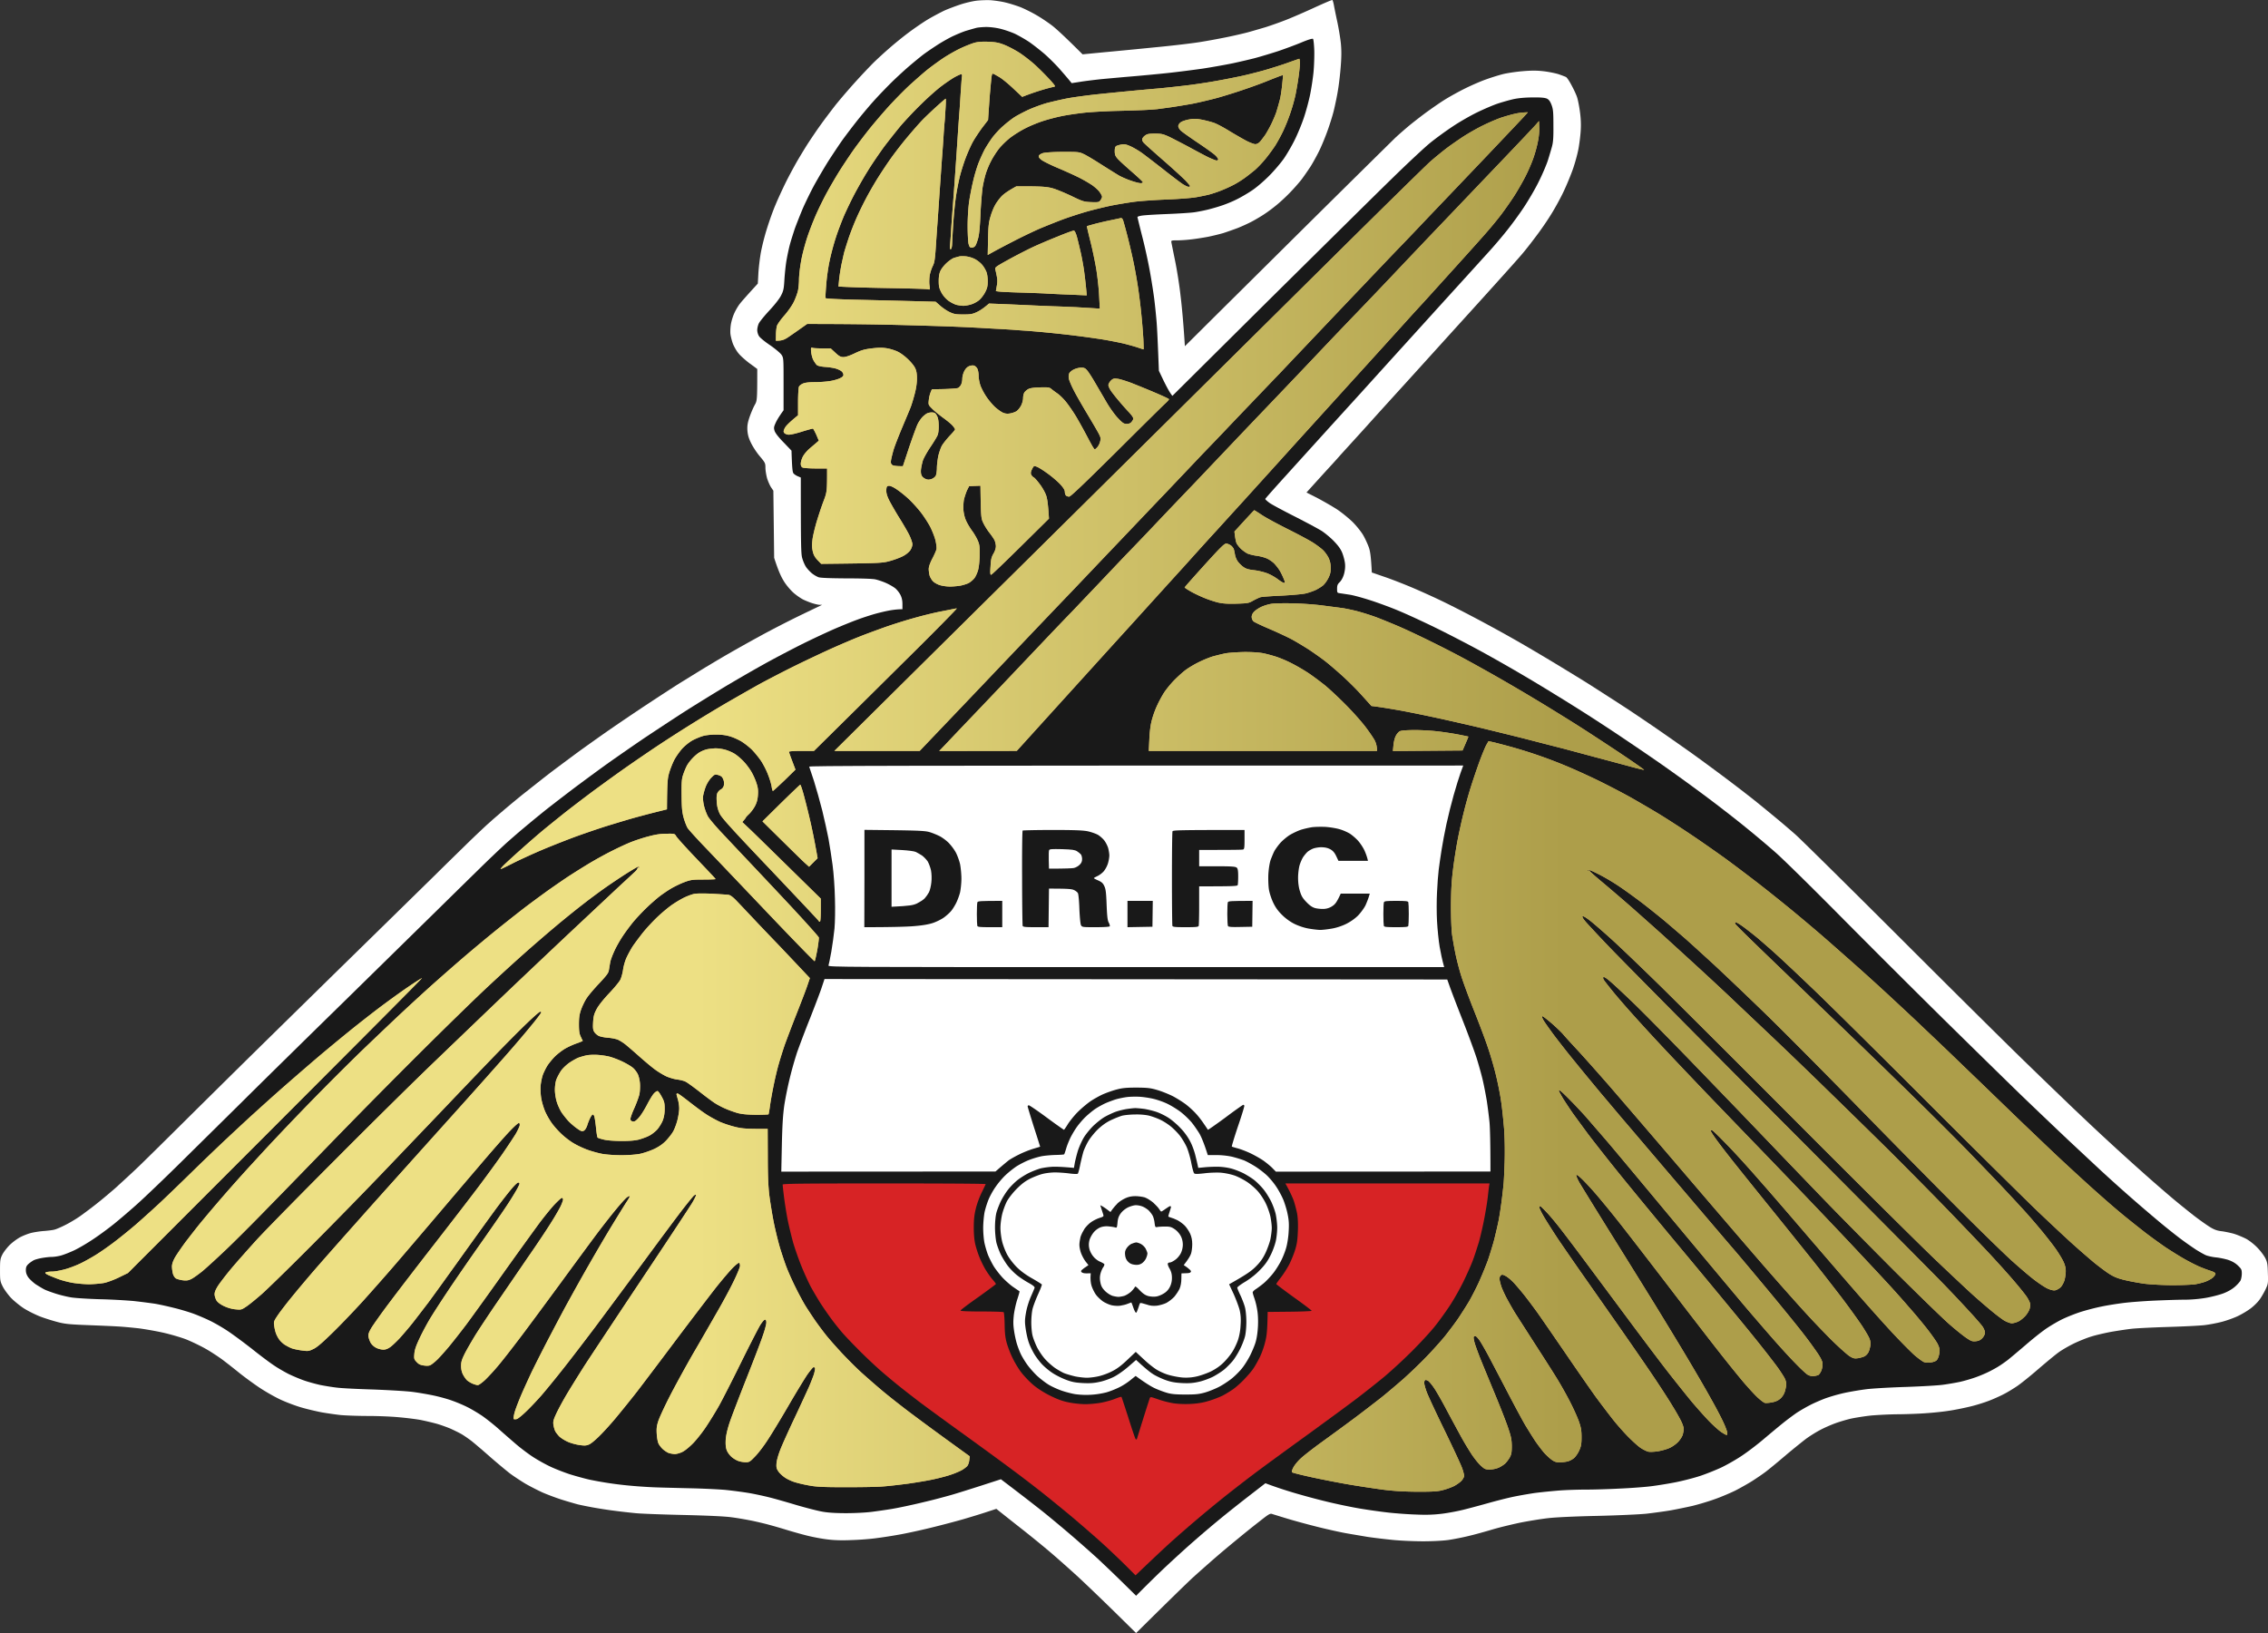 <svg xmlns="http://www.w3.org/2000/svg" viewBox="0.04 0.03 199.95 143.97"><rect x="0.04" y="0.03" width="199.95" height="143.97" fill="#333333" stroke="none"/><defs><linearGradient id="grd1" x1="61.432" x2="137.962" y1="67.622" y2="67.622" gradientUnits="userSpaceOnUse"><stop offset="0" stop-color="#ede084"/><stop offset="1" stop-color="#ad9e4a"/></linearGradient></defs><style>.shp0{fill:#fff}.shp1{fill:#191919}</style><path d="M86.14.09c-.34.04-.99.19-1.44.34s-1.09.39-1.42.54c-.33.16-.96.49-1.4.75s-1.21.79-1.72 1.17-1.26.99-1.68 1.36c-.42.36-1.02.91-1.35 1.23-.32.31-1.06 1.09-1.64 1.73s-1.4 1.59-1.82 2.12c-.41.53-1.01 1.32-1.32 1.76-.32.44-.8 1.16-1.09 1.6-.28.44-.73 1.18-1 1.65-.26.46-.7 1.27-.96 1.8s-.66 1.39-.88 1.92c-.23.53-.57 1.49-.77 2.14-.21.65-.44 1.59-.53 2.08-.09.5-.19 1.32-.22 1.83l-.05.92c-1 1.09-1.41 1.56-1.56 1.75-.15.18-.37.55-.49.81-.13.26-.27.72-.32 1-.05.29-.07.7-.04.92s.13.6.22.84c.1.25.31.62.48.82.16.21.61.61.98.89l.68.5c0 2.8-.01 2.8-.24 3.2-.12.22-.32.69-.44 1.04-.17.5-.21.75-.19 1.16.03.39.1.67.32 1.12.16.33.51.87.78 1.18.47.56.49.61.49 1.01 0 .23.07.65.15.94.09.28.25.64.36.8l.19.28.07 5.92c.41 1.27.65 1.74.92 2.16.24.36.62.79.87.99.24.2.58.43.76.52s.52.23.76.31.55.15.68.16h.24c-.43.21-1.3.62-2.2 1.06s-2.4 1.21-3.32 1.72c-.92.5-2.13 1.18-2.68 1.5-.55.31-1.5.88-2.12 1.25-.62.38-1.62 1-2.24 1.38-.62.39-1.97 1.27-3 1.95s-2.58 1.73-3.44 2.33-2.05 1.45-2.64 1.88c-.59.44-1.35 1-1.68 1.25-.33.24-.94.71-1.36 1.04s-1.1.87-1.52 1.2-1.23 1-1.8 1.48c-.57.49-1.06.91-1.08.93s-.24.22-.48.43c-.24.22-.91.85-1.48 1.4-.57.56-1.98 1.93-3.12 3.06-1.14 1.12-2.96 2.9-4.04 3.96s-3.71 3.63-5.84 5.72-4.85 4.76-6.04 5.93-3.78 3.73-5.76 5.69c-1.98 1.97-3.98 3.94-4.44 4.38s-1.06.99-1.32 1.23-.5.45-.52.48c-.02.02-.29.26-.6.52-.31.27-.9.76-1.32 1.09s-1.05.8-1.4 1.05c-.35.24-.93.59-1.28.76-.35.18-.77.36-.92.4-.15.05-.57.1-.92.13-.35.02-.87.1-1.16.17s-.74.25-1 .39-.68.45-.92.69-.53.62-.64.84c-.18.36-.2.5-.2 1.36 0 .91.01.99.24 1.45.13.26.46.71.73 1 .27.28.8.71 1.16.94.37.23 1.01.55 1.43.71s1.1.37 1.52.48c.64.17 1.07.21 2.64.27 1.03.04 2.24.09 2.68.12.44.02 1.25.1 1.8.16.55.07 1.54.24 2.2.39s1.58.42 2.04.6c.46.19 1.2.54 1.64.79.44.24 1.12.69 1.52.98.4.3 1.06.82 1.48 1.16s1.21.92 1.76 1.29 1.43.87 1.96 1.11 1.36.55 1.84.68c.48.14 1.26.32 1.72.41.46.08 1.22.19 1.68.24.46.04 1.54.08 2.4.08s2.12.05 2.8.12c.68.06 1.53.17 1.88.24s.95.21 1.32.31.95.31 1.28.45c.33.15.78.37 1 .5s.62.41.88.61c.26.21.98.82 1.6 1.37.62.54 1.41 1.2 1.76 1.47.35.26.96.66 1.36.9.4.23 1.08.58 1.52.78.44.19 1.21.48 1.72.64s1.14.34 1.4.41c.26.06.89.19 1.4.28s1.33.22 1.84.28c.51.07 1.33.16 1.84.21s2.41.12 4.24.16c2.1.05 3.64.12 4.2.2.48.06 1.17.18 1.52.25.35.06 1 .21 1.44.32s1.25.34 1.8.51 1.43.42 1.96.55 1.34.28 1.8.33c.54.07 1.29.09 2.12.05.7-.02 1.68-.1 2.16-.17.48-.06 1.33-.19 1.88-.29.55-.09 1.81-.36 2.8-.6s2.36-.6 3.04-.8 1.6-.48 2.04-.63l.8-.26c.5.4 1.32 1.05 2.16 1.71.83.65 2.02 1.62 2.64 2.15s1.7 1.49 2.4 2.13c.7.65 2.14 2.03 3.2 3.07l1.92 1.89c3.1-3.07 4.45-4.38 5-4.89.55-.5 1.49-1.33 2.08-1.84s1.48-1.25 1.96-1.64c.48-.4 1.3-1.06 1.82-1.46.86-.68.96-.74 1.16-.66.12.04.71.22 1.3.4s1.8.51 2.68.73 2.01.47 2.52.56 1.35.23 1.88.32c.53.08 1.54.2 2.24.27s1.91.12 2.68.12c.8 0 1.76-.05 2.24-.12.46-.07 1.29-.23 1.84-.37.55-.13 1.47-.39 2.04-.56s1.65-.43 2.4-.59c.75-.15 1.86-.33 2.48-.4.67-.08 2.4-.16 4.32-.2 1.76-.04 3.7-.13 4.32-.19.62-.07 1.57-.2 2.12-.29.55-.1 1.43-.28 1.96-.4.53-.13 1.41-.39 1.96-.59.55-.19 1.37-.54 1.82-.76.45-.23 1.14-.62 1.52-.86.39-.25.9-.6 1.14-.78s1-.8 1.68-1.38 1.53-1.26 1.88-1.53c.35-.26.93-.62 1.28-.8.35-.19.93-.44 1.28-.57s.98-.32 1.4-.42c.42-.09 1.23-.22 1.8-.28.57-.05 1.67-.11 2.44-.11.77-.01 1.89-.05 2.48-.1.59-.04 1.44-.13 1.88-.2.44-.06 1.25-.22 1.8-.35.55-.12 1.38-.38 1.84-.56s1.07-.46 1.36-.62c.29-.15.77-.45 1.07-.65.31-.21 1.14-.87 1.84-1.48.71-.61 1.54-1.3 1.85-1.52s.92-.57 1.36-.78 1.11-.48 1.48-.59c.37-.12 1.15-.3 1.72-.41.57-.1 1.42-.23 1.88-.28s1.92-.12 3.24-.16 2.74-.11 3.16-.16 1.1-.18 1.52-.29 1.07-.34 1.44-.52.89-.49 1.15-.7c.26-.2.59-.53.73-.73.15-.2.38-.6.52-.88.24-.51.25-.56.22-1.45-.02-.79-.05-.97-.22-1.32-.11-.22-.41-.63-.68-.91-.27-.29-.7-.63-1-.8-.29-.15-.79-.36-1.12-.46-.33-.09-.82-.19-1.08-.22-.35-.04-.62-.13-.98-.35-.28-.17-.92-.62-1.44-1.02-.51-.4-1.42-1.13-2.02-1.64-.59-.5-1.71-1.47-2.48-2.16a220.073 220.073 0 0 1-5.24-4.81c-.39-.37-1.08-1.02-1.52-1.45-.44-.42-1.99-1.91-3.44-3.32-1.45-1.4-6.46-6.36-11.12-11.02-4.66-4.65-8.84-8.78-9.28-9.17s-1.21-1.05-1.72-1.47-1.37-1.13-1.92-1.57-1.72-1.34-2.6-2-2.28-1.69-3.12-2.29c-.84-.59-2.15-1.51-2.92-2.04s-1.87-1.27-2.44-1.65c-.57-.37-1.36-.89-1.76-1.14-.4-.26-1.26-.81-1.92-1.23-.66-.41-2.08-1.28-3.16-1.93s-2.66-1.58-3.52-2.06c-.86-.49-2.33-1.29-3.28-1.79s-2.26-1.17-2.92-1.48c-.66-.32-1.79-.83-2.52-1.14s-1.83-.74-2.45-.95l-1.13-.39c-.07-1.41-.14-1.86-.26-2.21-.1-.28-.32-.77-.5-1.08s-.6-.83-.93-1.16c-.34-.33-.95-.83-1.37-1.11-.42-.27-1.2-.72-1.73-1l-.97-.49c1.12-1.24 1.63-1.8 1.85-2.04.23-.25.74-.8 1.13-1.25.4-.44 1.43-1.57 2.29-2.52.85-.95 2.45-2.71 3.55-3.92s2.7-2.98 3.56-3.93 2.59-2.85 3.84-4.24c1.25-1.38 2.52-2.8 2.82-3.16.3-.35.85-1.06 1.23-1.57.38-.5.94-1.31 1.24-1.8.31-.48.81-1.38 1.11-2s.71-1.61.91-2.2c.2-.6.42-1.43.48-1.85.07-.41.15-1.08.17-1.48.03-.46.01-1.03-.07-1.6-.06-.48-.18-1.06-.25-1.28s-.29-.7-.49-1.06c-.19-.37-.41-.69-.49-.73s-.37-.15-.66-.25c-.29-.09-.88-.21-1.32-.26-.6-.07-1.07-.07-1.88 0-.59.05-1.37.17-1.72.26s-1 .29-1.44.45c-.44.15-1.27.51-1.84.79s-1.42.75-1.88 1.04-1.23.83-1.72 1.19c-.48.36-1.15.88-1.48 1.16s-.8.69-1.04.91c-.24.23-3.88 3.82-8.08 7.98-4.2 4.17-8.29 8.22-9.09 9.02l-1.45 1.44c-.14-2.23-.28-3.62-.39-4.52-.1-.9-.32-2.27-.48-3.04-.16-.78-.3-1.49-.32-1.59-.03-.17 0-.18.47-.18.28 0 .82-.03 1.22-.08.4-.04 1.08-.15 1.52-.23.44-.09 1.05-.24 1.36-.33.31-.1.88-.3 1.28-.45.4-.16.99-.43 1.32-.61s.82-.47 1.08-.65c.26-.17.73-.52 1.04-.78.31-.25.85-.75 1.2-1.12.36-.37.81-.89 1.01-1.15.2-.27.53-.75.75-1.08.21-.33.54-.93.74-1.33.2-.39.53-1.18.74-1.76.21-.57.48-1.42.59-1.88s.28-1.25.36-1.76c.09-.51.2-1.46.25-2.12.07-.87.07-1.44.01-2.05-.05-.46-.19-1.32-.32-1.92-.13-.59-.26-1.25-.3-1.47-.04-.21-.1-.4-.13-.42s-.73.28-1.56.66c-.82.38-1.93.86-2.46 1.07s-1.37.51-1.88.67c-.51.15-1.19.35-1.52.44s-1.1.27-1.72.4-1.68.33-2.36.44c-.68.12-2.54.34-4.12.49-1.58.16-3.67.36-4.64.45l-1.76.17c-1.55-1.55-2.29-2.22-2.64-2.5-.35-.27-.98-.7-1.4-.94-.42-.25-1.07-.57-1.44-.72-.37-.14-.97-.33-1.32-.41-.35-.09-.93-.17-1.28-.2-.35-.02-.92 0-1.26.04" class="shp0"/><path d="M86.07 2.5c-.16.04-.54.15-.84.24s-.87.33-1.27.52c-.4.2-1.03.56-1.4.81-.37.24-.9.6-1.16.8s-.82.66-1.24 1.02S79 6.93 78.52 7.41c-.49.49-1.17 1.2-1.52 1.6-.36.4-.99 1.15-1.41 1.68s-1.01 1.31-1.32 1.74c-.3.43-.84 1.24-1.2 1.8-.36.57-.9 1.5-1.22 2.07-.31.57-.78 1.53-1.04 2.12-.25.6-.57 1.41-.71 1.8-.13.4-.32.99-.41 1.32s-.22.93-.29 1.33c-.08.39-.16 1.17-.2 1.72-.05.87-.08 1.06-.29 1.47-.14.29-.53.79-1.03 1.33-.44.47-.86.99-.94 1.15s-.14.43-.14.59c0 .17.07.41.16.54.09.14.53.5.98.8.45.31.9.69 1 .84.18.28.18.31.18 2.59v2.3c-.43.59-.62.93-.71 1.14-.15.33-.16.42-.08.68.07.2.34.55.8 1.02l.69.72c.05 1.61.09 1.9.18 2.01.07.08.24.19.38.25l.26.11c0 6.21.02 6.75.13 7.12.07.25.21.57.31.73.09.15.32.4.5.56.17.15.46.32.63.38.21.06.98.09 2.45.1 1.27 0 2.31.03 2.56.09.23.05.65.19.94.32s.65.34.8.46.36.38.46.58c.12.24.18.49.18.81v.46c-.4 0-.83.05-1.2.12s-.99.22-1.36.33-.99.31-1.36.45c-.37.13-1.24.48-1.92.77s-2.05.93-3.04 1.42c-.99.5-2.56 1.32-3.48 1.84-.92.51-2.47 1.41-3.44 1.99-.97.59-2.52 1.54-3.44 2.13s-2.45 1.6-3.4 2.23c-.95.64-2.4 1.65-3.24 2.24-.84.6-2.24 1.63-3.12 2.29-.88.67-2.07 1.58-2.64 2.04s-1.36 1.11-1.76 1.45c-.4.33-1.1.94-1.56 1.35-.46.42-1.56 1.46-2.44 2.33-.88.86-2.55 2.5-3.72 3.65s-4.78 4.69-8.04 7.89c-3.26 3.19-7.27 7.13-8.92 8.77-1.65 1.63-4.19 4.14-5.64 5.57s-3.16 3.06-3.8 3.63-1.54 1.34-2 1.71-1.27.97-1.8 1.32c-.53.36-1.28.8-1.68.99s-.94.4-1.2.47-.62.12-.8.12-.55.04-.84.09-.63.14-.76.21-.34.22-.46.33c-.17.16-.22.29-.22.53 0 .23.06.42.22.65.13.17.43.45.66.61.24.15.58.36.76.45s.63.25 1 .37.99.27 1.36.33 1.51.13 2.52.16c1.01.02 2.36.1 3 .16.64.07 1.48.18 1.88.24.4.07 1.13.23 1.64.36.51.12 1.24.34 1.64.48s1.08.43 1.52.64 1.18.64 1.64.95 1.42 1.02 2.12 1.57c.7.56 1.57 1.21 1.92 1.44.35.24.93.57 1.28.75.35.17.96.43 1.36.57s1.06.32 1.48.41c.42.08 1.08.19 1.48.23.4.05 1.82.12 3.16.16 1.34.05 2.89.14 3.44.21s1.41.22 1.92.33 1.23.31 1.6.45c.37.13.97.38 1.32.56.35.17.95.53 1.32.78.37.26 1.06.8 1.52 1.22.46.41 1.13.99 1.48 1.29s.98.78 1.4 1.06 1.12.67 1.56.88 1.21.51 1.72.68c.51.16 1.27.37 1.7.47a31.654 31.654 0 0 0 3.38.52 43 43 0 0 0 2.2.16c.59.03 2.02.06 3.16.09 1.14.02 2.64.09 3.32.15.68.07 1.65.2 2.16.29s1.28.26 1.72.37 1.5.41 2.36.67c.86.25 1.9.52 2.32.59.49.09 1.22.13 2.08.13.73 0 1.75-.05 2.28-.12s1.3-.18 1.72-.25 1.16-.22 1.64-.33c.48-.1 1.31-.3 1.84-.43s1.34-.35 1.8-.48 1.63-.5 2.6-.81l1.76-.57c2.05 1.55 3.14 2.41 3.76 2.9.62.5 1.7 1.4 2.4 2s1.73 1.51 2.28 2.01c.55.51 1.56 1.47 2.24 2.14l1.24 1.22c1.24-1.25 2.1-2.08 2.72-2.66s1.68-1.55 2.36-2.14c.68-.6 1.73-1.49 2.32-1.97.59-.49 1.74-1.4 2.54-2.02l1.46-1.13c.84.32 1.67.59 2.4.81s2.04.58 2.92.79c.88.22 2.23.5 3 .63s1.92.29 2.56.36 1.72.15 2.4.17c.9.04 1.52.02 2.28-.07.57-.07 1.53-.25 2.12-.41.59-.15 1.51-.4 2.04-.55s1.39-.37 1.92-.49 1.45-.28 2.04-.37c.59-.08 1.6-.18 2.24-.23s1.72-.08 2.4-.08 2-.04 2.92-.09c.92-.04 2.15-.13 2.72-.2s1.57-.23 2.22-.36 1.62-.38 2.16-.56 1.39-.52 1.9-.76c.51-.25 1.32-.71 1.8-1.04.48-.32 1.31-.95 1.84-1.4s1.3-1.09 1.72-1.43.98-.75 1.24-.93c.26-.17.77-.47 1.12-.65.35-.19.98-.46 1.4-.62a16 16 0 0 1 1.68-.48c.51-.11 1.39-.26 1.96-.33s2.16-.16 3.52-.2c1.36-.05 2.84-.13 3.28-.2.44-.06 1.07-.17 1.4-.24s.92-.24 1.3-.37c.39-.13.96-.37 1.28-.53s.72-.38.9-.5c.18-.11.52-.35.76-.53.24-.19.94-.78 1.56-1.31.62-.54 1.46-1.21 1.88-1.49s1.07-.66 1.44-.83a15 15 0 0 1 1.52-.6c.46-.15 1.29-.37 1.84-.48.55-.12 1.47-.26 2.04-.33s1.78-.16 2.68-.2 2.07-.08 2.6-.08c.6 0 1.31-.06 1.9-.16.52-.09 1.22-.27 1.56-.4.39-.15.76-.36 1.01-.58.22-.19.44-.44.5-.56.06-.13.11-.4.11-.61 0-.34-.04-.41-.34-.7-.23-.22-.51-.38-.86-.5-.29-.09-.77-.19-1.08-.22s-.7-.12-.88-.19c-.18-.08-.59-.31-.92-.52a31 31 0 0 1-1.36-.96 56 56 0 0 1-2.16-1.74 138.763 138.763 0 0 1-4.76-4.19c-.53-.49-1.8-1.68-2.84-2.65-1.03-.97-2.96-2.81-4.28-4.08-1.32-1.28-4.38-4.28-6.8-6.66a1284 1284 0 0 1-9.08-9.06c-2.57-2.6-5.17-5.15-5.76-5.66-.59-.52-1.61-1.38-2.27-1.92a96 96 0 0 0-2.36-1.87c-.64-.5-1.8-1.37-2.57-1.93-.77-.57-2.03-1.47-2.8-2.01s-2.25-1.55-3.28-2.24c-1.03-.7-2.49-1.65-3.24-2.13s-2.04-1.29-2.88-1.8a146.035 146.035 0 0 0-6.6-3.85c-.99-.54-2.74-1.45-3.88-2.01s-2.64-1.25-3.32-1.53c-.68-.29-1.8-.7-2.48-.92s-1.51-.45-1.84-.5-.72-.11-.86-.13c-.25-.03-.26-.05-.26-.39 0-.3.04-.41.24-.6.15-.15.29-.42.37-.7.08-.3.12-.62.09-.9-.02-.25-.13-.66-.23-.93-.13-.34-.33-.63-.71-1.03-.28-.3-.77-.71-1.08-.92-.31-.2-1.38-.77-2.36-1.27-.99-.5-2-1.04-2.24-1.2-.24-.17-.43-.34-.41-.38.02-.05.86-1 1.88-2.12 1.02-1.13 3.99-4.41 6.61-7.29 2.61-2.89 6-6.62 7.51-8.29 1.52-1.67 3.16-3.48 3.64-4.01.48-.52 1.22-1.39 1.64-1.92.42-.52 1.11-1.46 1.52-2.08s1.01-1.64 1.32-2.28c.32-.64.67-1.47.79-1.84.12-.38.28-.92.36-1.21.11-.4.14-.81.13-1.88 0-1.16-.02-1.42-.16-1.8-.12-.32-.23-.47-.4-.56-.17-.08-.5-.12-1.23-.11-.65 0-1.23.05-1.68.14-.37.08-1 .26-1.4.39s-1.22.48-1.84.78-1.61.87-2.2 1.27c-.59.39-1.48 1.04-1.96 1.43s-1.98 1.79-3.33 3.11c-1.36 1.32-6.27 6.18-10.93 10.79l-8.46 8.4c-.24-.29-.5-.79-.75-1.29l-.44-.92c-.1-2.61-.16-3.84-.21-4.41s-.14-1.47-.21-2-.24-1.63-.39-2.44c-.15-.82-.45-2.2-.68-3.07-.22-.87-.4-1.61-.4-1.64s.17-.09.38-.12c.21-.04 1.21-.1 2.22-.14s2.11-.11 2.44-.16.89-.16 1.24-.25.91-.25 1.24-.37c.33-.11.89-.34 1.24-.52.35-.17.95-.52 1.32-.77.39-.25 1.04-.81 1.52-1.29.46-.46 1.06-1.17 1.33-1.56.27-.4.69-1.12.93-1.61.24-.48.61-1.36.81-1.96.2-.59.45-1.53.56-2.08s.24-1.42.29-1.92c.05-.51.08-1.36.07-1.9-.02-.54-.07-1.01-.11-1.05-.05-.05-.42.06-1.04.32-.53.22-1.45.56-2.04.76-.59.19-1.48.46-1.96.59s-1.4.34-2.04.48c-.64.13-1.86.35-2.72.48-.86.12-2.26.3-3.12.39s-2.24.22-3.08.29-2.04.18-2.68.24c-.64.07-1.48.17-1.88.24l-.72.11c-.37-.46-.75-.89-1.08-1.27-.33-.37-.92-.96-1.32-1.31-.4-.34-1.01-.82-1.36-1.06-.35-.23-.91-.55-1.24-.71-.33-.15-.91-.35-1.28-.44-.4-.1-.92-.16-1.28-.16-.33.01-.73.04-.89.09" class="shp1"/><path d="M82.64 36.67q.15.33.15.93c.01.4-.03.69-.12.86-.07.15-.35.61-.63 1.02-.28.42-.56.93-.63 1.13-.06.19-.14.54-.17.76-.03.26-.01.46.06.59.05.11.21.24.34.29.18.08.31.08.52.01.15-.05.32-.18.38-.29.05-.11.1-.42.1-.68 0-.27.06-.74.12-1.05.07-.3.21-.72.32-.92.11-.19.42-.58.68-.86.26-.27.48-.54.48-.6 0-.05-.18-.26-.39-.46s-.6-.51-.87-.71l-.49-.34zm4.2.11a3 3 0 0 0-.22.18c-.03.04-.06.2-.06.34s-.13.6-.29 1c-.21.55-.27.84-.26 1.1.03.34.05.37.27.39.13.01.28-.01.32-.05.04-.05.11-.23.14-.41s.11-.43.17-.55.32-.46.56-.76c.28-.34.45-.61.45-.74 0-.11-.09-.29-.2-.4a.65.65 0 0 0-.46-.2c-.14 0-.33.05-.42.1m1.29 3.18c-.11.09-.35.46-.52.83-.18.36-.36.89-.41 1.18-.06.3-.07.73-.04 1.04.03.28.11.64.17.78.08.19.22.31.55.46.25.11.5.29.58.42.08.14.17.56.23 1.14.08.68.14.96.25 1.07.08.07.2.16.28.18s.23-.02.34-.09c.13-.08.24-.26.32-.54.07-.23.12-.69.12-1.02 0-.43-.05-.7-.16-.94-.09-.19-.45-.64-.8-1-.35-.37-.69-.77-.76-.9-.06-.13-.13-.39-.16-.56-.05-.25 0-.49.19-1.04.14-.4.26-.78.27-.86.01-.07-.04-.17-.11-.22-.1-.07-.17-.05-.34.07" class="shp1"/><path d="M71.38 67.62c.02.05.21.62.42 1.26.2.64.53 1.81.73 2.6.19.79.44 1.91.55 2.48.1.57.27 1.62.36 2.32.1.75.19 1.99.21 2.97.03.99.01 2.08-.04 2.64-.05.53-.18 1.45-.28 2.04-.11.6-.22 1.15-.25 1.22-.04.14 1.29.14 27.12.14h27.16c-.18-.65-.31-1.27-.4-1.8s-.19-1.53-.23-2.24c-.04-.7-.04-1.86 0-2.56.03-.71.1-1.61.15-2 .05-.4.16-1.18.25-1.73.08-.55.28-1.57.43-2.28.15-.7.44-1.86.64-2.56.2-.71.47-1.58.6-1.94l.24-.66c-51.9 0-57.7.02-57.66.1" class="shp0"/><path d="M115.68 72.96c-.29.05-.74.15-1 .24s-.7.3-.96.46c-.26.17-.64.49-.83.71s-.42.54-.51.71c-.09.18-.23.52-.32.76-.09.27-.17.77-.2 1.25-.02.45 0 1.04.05 1.36.05.31.22.83.38 1.16.2.42.43.74.78 1.08.31.31.71.6 1.09.79.37.18.85.34 1.24.41.35.06.82.12 1.04.12s.69-.06 1.04-.12c.39-.07.88-.23 1.24-.41.38-.19.77-.46 1.05-.74.24-.25.53-.65.65-.89.11-.24.24-.58.29-.74l.09-.3h-2.56c-.34.75-.49.94-.74 1.1-.22.15-.46.23-.74.25-.22.01-.56-.02-.76-.07-.26-.07-.47-.21-.78-.53-.34-.35-.45-.54-.58-.97-.11-.35-.16-.77-.16-1.18 0-.36.06-.84.13-1.09.07-.24.21-.56.31-.72.1-.15.27-.36.37-.45.1-.1.33-.23.49-.3.17-.07.51-.13.76-.13.33.01.55.06.78.18.23.13.38.3.52.6l.2.42h2.6c-.07-.34-.19-.65-.31-.92-.12-.26-.38-.65-.57-.86-.2-.22-.52-.49-.72-.62-.2-.12-.59-.3-.88-.38-.29-.09-.84-.18-1.24-.21-.4-.02-.95-.01-1.24.03m-39.43 4.52-.01 4.29c2.39 0 3.59-.04 4.22-.08.8-.06 1.32-.14 1.76-.27.35-.11.79-.33 1.02-.49.22-.16.5-.41.62-.55.13-.14.33-.46.46-.71s.29-.69.36-.96c.06-.28.12-.83.12-1.22 0-.4-.06-.98-.12-1.29-.07-.3-.24-.77-.38-1.03a4.4 4.4 0 0 0-.63-.84c-.2-.2-.56-.47-.8-.59s-.63-.28-.87-.35c-.36-.11-.94-.14-3.09-.17l-2.66-.03zm13.95-4.23c-.04.03-.06 1.91-.05 4.17 0 2.26.03 4.16.05 4.23.03.1.24.12 1.16.12h1.12l.04-3.4c1.64 0 2 .03 2.19.12.15.06.31.19.36.28s.11.72.13 1.4c.03.71.09 1.32.14 1.42.1.18.14.18 1.3.18.72 0 1.22-.03 1.24-.08.02-.04-.02-.2-.1-.34-.1-.2-.14-.57-.18-1.58-.04-1.08-.08-1.38-.21-1.64-.11-.24-.24-.35-.53-.48-.21-.09-.38-.18-.38-.2 0-.03.13-.1.3-.18.16-.07.42-.26.56-.42s.31-.47.38-.71c.07-.23.12-.54.12-.7 0-.15-.05-.44-.1-.64-.06-.2-.21-.5-.34-.67s-.38-.39-.56-.5c-.18-.1-.57-.24-.88-.31-.43-.09-1.15-.12-3.13-.12-1.41 0-2.59.03-2.63.05m13.21.07c-.03.07-.05 1.94-.05 4.17 0 2.22.02 4.09.04 4.16.03.1.24.12 1.16.12s1.13-.02 1.16-.12c.02-.07.04-.88.04-1.8v-1.68c3.1 0 3.37-.02 3.4-.12.02-.07.04-.41.04-.76 0-.47-.03-.68-.12-.76-.1-.1-.4-.13-1.72-.13h-1.6v-1.44c2.91 0 3.81-.01 3.88-.04.1-.03.12-.2.12-.88v-.84c-5.88 0-6.31.02-6.35.12" class="shp1"/><path d="M78.64 77.45v2.52c1.63-.08 1.88-.13 2.24-.29.24-.12.54-.31.67-.44.12-.13.3-.38.39-.55.09-.18.18-.58.21-.88.04-.34.02-.76-.03-1.04-.06-.27-.19-.63-.3-.81-.12-.17-.35-.41-.51-.52-.17-.11-.42-.25-.55-.31s-.66-.13-1.18-.16l-.94-.05zm13.89-2.47c-.03.06-.04.46-.03.87l.02.76c1.49 0 2.05-.03 2.2-.06s.38-.16.5-.28c.17-.17.22-.3.22-.51 0-.15-.05-.33-.1-.4-.06-.07-.21-.2-.34-.28-.2-.13-.43-.16-1.33-.19-.9-.02-1.1-.01-1.14.09" class="shp0"/><path d="M86.21 79.57c-.03.06-.05.53-.05 1.04s.02.97.04 1.04c.03.1.23.12 1.12.12h1.08v-2.32c-1.95 0-2.15.02-2.19.12m13.23 1.04v1.16l2.2-.04.03-2.28h-2.23zm8.85-1.04c-.03.06-.05.54-.05 1.06s.03.99.06 1.04c.04.08.33.1 1.1.08l1.04-.02.03-2.28c-1.94 0-2.14.02-2.18.12m13.76 0c-.03.06-.05.53-.05 1.04s.02.97.04 1.04c.03.1.23.12 1.08.12s1.05-.02 1.08-.12c.02-.07.04-.53.04-1.04s-.02-.98-.04-1.04c-.03-.1-.23-.12-1.07-.12-.85 0-1.04.02-1.08.12" class="shp1"/><path d="M72.51 87c-.11.36-.58 1.59-1.03 2.74-.46 1.14-.97 2.51-1.16 3.04a32.047 32.047 0 0 0-1.13 4.65c-.12.84-.18 1.71-.22 3.5l-.05 2.39 18.88-.01c.68-.59 1.01-.86 1.16-.98.15-.11.57-.35.92-.52.35-.18.91-.4 1.24-.5s.61-.18.62-.19c0 0-.24-.78-.55-1.73-.3-.95-.55-1.77-.55-1.82 0-.06.05-.1.1-.1.06 0 .77.48 1.58 1.08s1.5 1.08 1.52 1.08.17-.21.32-.46.53-.73.84-1.05.85-.78 1.2-1.02c.35-.23.89-.53 1.2-.65.31-.13.83-.31 1.16-.39.46-.12.86-.15 1.72-.15.97.01 1.21.04 1.84.23.4.12 1.01.37 1.36.55.35.19.86.51 1.12.71s.66.56.87.8c.22.23.54.65.71.91.18.26.34.5.35.52s.7-.46 1.53-1.07c.82-.62 1.54-1.12 1.58-1.13.04 0 .09.03.1.08.02.04-.23.86-.56 1.82-.32.95-.56 1.75-.54 1.78.02.02.26.09.52.16s.79.27 1.16.45.9.48 1.16.67.61.48.76.64l.28.29 18.92-.01c0-2.63-.04-3.81-.08-4.32-.05-.51-.16-1.36-.24-1.9-.09-.54-.25-1.37-.36-1.84-.11-.48-.35-1.33-.53-1.91-.18-.57-.75-2.12-1.27-3.44s-1.03-2.66-1.13-2.96l-.2-.56-54.9-.04z" class="shp0"/><path fill-rule="evenodd" d="M87.16 3.71c.66.03.91.07 1.44.28.35.14.96.46 1.36.72.4.27.99.73 1.32 1.03s.86.83 1.18 1.17.58.65.58.7c0 .04-.04.08-.1.08-.05 0-.46.1-.9.23s-1.04.32-1.88.65l-.79-.74c-.43-.41-.98-.86-1.22-1s-.48-.28-.55-.3c-.1-.04-.13.08-.18.62-.04.36-.08.89-.11 1.18-.02.29-.07.92-.16 2.28l-.52.68c-.28.38-.66.95-.84 1.28s-.45.95-.61 1.37c-.16.41-.38 1.12-.5 1.56-.11.44-.28 1.27-.36 1.84-.09.57-.19 1.65-.24 2.4s-.09 1.56-.1 1.8c-.01.26-.06.44-.12.46-.07.02-.09-.08-.06-.4.02-.23.06-.72.08-1.1.02-.37.11-1.63.2-2.8s.21-2.95.28-3.96c.07-1.02.14-2.1.16-2.41s.07-1.04.12-1.64c.04-.59.09-1.42.12-1.84s.06-.88.08-1.02c.03-.18.01-.26-.06-.26-.05 0-.3.11-.54.24s-.76.48-1.16.78c-.4.29-1.22 1.02-1.83 1.62-.61.59-1.44 1.48-1.85 1.96-.4.49-1.07 1.33-1.48 1.88-.4.56-1.03 1.47-1.38 2.05-.36.57-.89 1.51-1.19 2.08s-.72 1.45-.94 1.96c-.21.51-.54 1.37-.71 1.92-.18.55-.42 1.46-.53 2.01-.12.55-.25 1.48-.29 2.08-.05.59-.08 1.12-.06 1.16.03.05 1.18.11 3.03.15 1.64.04 3.82.09 6.68.17l.4.35c.21.19.59.45.83.56.38.18.55.21 1.2.21s.82-.03 1.2-.21c.24-.11.58-.32 1.07-.75l1.56.06c.86.04 1.86.08 2.21.1s1.2.05 1.88.08c.68.02 1.6.06 2.04.08.44.03 1.09.06 2.08.13l-.06-1.15c-.03-.63-.15-1.7-.26-2.38-.12-.69-.35-1.8-.53-2.49-.17-.68-.3-1.24-.29-1.25s.29-.09.62-.18.96-.24 1.4-.33.86-.18.94-.2c.1-.03.17.03.23.18.04.12.22.76.39 1.42s.42 1.73.55 2.37c.13.63.31 1.66.4 2.28s.22 1.66.28 2.32c.07.66.14 1.61.17 2.1.02.5.03.9.02.9s-.24-.07-.5-.16-.84-.25-1.28-.36c-.44-.1-1.25-.26-1.8-.35a85 85 0 0 0-4.8-.6c-.68-.07-1.55-.14-1.92-.17-.37-.02-.88-.06-1.12-.08s-.82-.05-1.28-.08c-.46-.02-1.11-.06-1.44-.08s-1.01-.05-1.52-.08c-.51-.02-1.42-.06-2.04-.08s-2.51-.08-4.2-.12-4.13-.08-7.76-.08l-.5.35c-.28.2-.75.53-1.06.74-.43.3-.63.39-1.2.39l.01-.52c0-.28.04-.64.09-.8.05-.15.35-.57.66-.92.32-.37.68-.88.83-1.2.15-.31.31-.75.36-.98s.09-.67.09-.96c0-.3.07-.99.17-1.54.09-.58.33-1.49.55-2.17.21-.64.6-1.63.86-2.2s.68-1.42.94-1.88c.25-.46.72-1.26 1.03-1.76.32-.51.88-1.35 1.25-1.88.37-.52 1-1.35 1.4-1.85s1.17-1.4 1.72-2.01c.55-.6 1.41-1.48 1.92-1.94s1.19-1.06 1.52-1.32.92-.69 1.32-.96 1.08-.66 1.52-.87 1-.43 1.24-.5c.3-.09.69-.12 1.24-.1m27.42 1.5c.03 0 .06.17.06.38s-.05.76-.12 1.22c-.06.46-.19 1.2-.28 1.64a16.048 16.048 0 0 1-1.07 3.12c-.19.4-.51.99-.72 1.32-.22.33-.62.88-.9 1.21-.27.33-.67.74-.88.92-.21.17-.56.45-.79.62-.22.17-.65.45-.96.62s-.83.41-1.16.54c-.33.14-.82.3-1.08.37s-.8.18-1.2.25-1.57.16-2.6.2-2.31.13-2.84.2-1.43.22-2 .33c-.57.12-1.58.36-2.24.55s-1.63.51-2.16.71-1.37.54-1.88.75c-.51.22-1.5.69-2.2 1.05s-1.54.79-2.44 1.3l.03-1.39c.02-1.12.06-1.49.21-1.98.09-.33.27-.78.39-.99.11-.22.36-.56.54-.76.18-.21.56-.5 1.35-.93h1.28c.94.01 1.43.04 1.84.15.31.07 1.06.38 1.68.67 1.07.52 1.15.54 1.8.57.63.02.69.01.82-.16.07-.11.14-.24.14-.31s-.09-.25-.2-.4c-.1-.16-.4-.43-.65-.61-.26-.18-.79-.49-1.19-.69s-1.24-.58-1.88-.85-1.28-.59-1.43-.71c-.2-.16-.26-.26-.22-.36.03-.08.2-.19.39-.24.2-.05.93-.1 1.74-.1 1.34 0 1.42 0 1.84.2.24.11.94.53 1.56.93.62.39 1.32.83 1.56.97.24.13.72.34 1.06.45.34.12.71.21.82.21s.2-.04.2-.08c0-.05-.44-.46-.98-.93s-1.1-.98-1.24-1.14c-.21-.24-.26-.36-.26-.68 0-.28.04-.39.14-.45.08-.04.28-.1.46-.13.26-.05.41-.01.8.16.26.12.71.38 1 .59s1.11.84 1.84 1.41c.73.58 1.5 1.16 1.72 1.31.22.14.46.26.54.26s.14-.03.14-.06c.01-.03-.17-.24-.38-.47-.21-.22-1.08-1.02-1.94-1.77s-1.64-1.45-1.74-1.56c-.11-.1-.18-.25-.16-.34.01-.08.12-.23.25-.32.18-.14.34-.17.88-.17.58 0 .72.04 1.25.28.33.16 1.12.57 1.76.91.64.35 1.41.76 1.72.91.31.14.62.27.7.27s.14-.05.14-.1c0-.06-.11-.22-.26-.36-.14-.14-.84-.64-1.54-1.11s-1.38-.95-1.5-1.07c-.12-.11-.22-.29-.22-.39s.09-.25.22-.34c.12-.09.45-.2.74-.25.43-.08.64-.07 1.16.03.35.07.84.2 1.08.29s.84.41 1.32.71c.48.29 1.14.67 1.46.84s.68.3.8.31c.14 0 .3-.08.43-.22.11-.13.31-.39.45-.59.13-.19.36-.61.52-.92.15-.31.36-.79.46-1.08.09-.29.24-.81.33-1.16.08-.35.18-.98.27-2.13l-.32.11c-.18.07-.68.26-1.12.44s-1.34.51-2 .73c-.66.23-1.72.56-2.36.74-.64.17-1.61.4-2.16.51-.55.1-1.4.24-1.88.31s-1.04.14-1.24.17c-.2.02-.72.06-1.16.08s-1.59.06-2.56.08c-.97.03-2.25.1-2.84.17s-1.42.19-1.84.28c-.42.08-1.12.26-1.56.4-.44.13-1.16.42-1.6.64-.44.21-1.09.62-1.44.89-.35.28-.82.74-1.03 1.03-.21.28-.51.75-.65 1.04-.15.28-.34.74-.43 1.02-.09.27-.23.85-.3 1.28-.06.43-.15 1.5-.19 2.38-.04 1.03-.11 1.77-.2 2.08-.07.27-.18.56-.24.66-.07.11-.2.18-.32.18-.17 0-.21-.05-.29-.34-.04-.18-.08-.9-.08-1.58 0-.69.06-1.63.13-2.12.07-.48.23-1.31.36-1.84.12-.53.34-1.25.48-1.6.14-.36.38-.88.53-1.17.16-.28.47-.77.7-1.08.23-.3.65-.76.94-1 .28-.25.69-.57.91-.72s.76-.44 1.2-.65 1.2-.49 1.68-.63c.48-.13 1.35-.33 1.92-.44.57-.1 1.74-.26 2.6-.35a318 318 0 0 1 5.56-.53c.7-.07 1.73-.18 2.28-.25.55-.06 1.54-.21 2.2-.32s1.7-.31 2.32-.44c.62-.12 1.68-.39 2.36-.58.68-.2 1.64-.5 2.12-.68.48-.17.91-.32.94-.33M83.41 8.73c.03 0 .02.39-.01.86s-.06 1.01-.08 1.18c-.02.18-.05.63-.08 1-.02.38-.09 1.4-.16 2.29-.06.88-.17 2.43-.24 3.44s-.14 2.06-.16 2.32c-.02.27-.08 1.11-.13 1.88-.08 1.18-.12 1.46-.27 1.77-.1.19-.22.55-.27.8-.04.24-.06.63-.03.87.06.44.06.44-.14.39-.11-.03-1.59-.07-3.28-.1s-3.42-.07-4.6-.14l.06-.65c.04-.36.14-.98.22-1.37.09-.4.19-.87.24-1.05.05-.17.2-.66.34-1.08.13-.41.42-1.17.64-1.68.21-.5.61-1.33.88-1.84.26-.51.74-1.34 1.05-1.84.32-.51.84-1.3 1.17-1.76.33-.47.97-1.3 1.43-1.85s1.07-1.25 1.36-1.55.87-.85 1.28-1.22.76-.67.78-.67m51.33 1.2-.27.3c-.15.17-1 1.06-1.87 1.98-.88.93-2.37 2.5-3.32 3.49-.94.99-2.44 2.56-3.32 3.48-.88.93-2.01 2.12-2.52 2.64-.51.53-1.99 2.08-3.29 3.45-1.3 1.36-3.13 3.29-4.07 4.28s-2.43 2.56-3.31 3.49c-.89.92-2.02 2.11-2.53 2.64s-1.3 1.36-1.76 1.84c-.46.49-1.56 1.64-2.45 2.56-.88.93-2.39 2.52-3.35 3.53-.97 1.01-2.8 2.94-4.08 4.28s-3.15 3.31-4.16 4.37c-1.01 1.05-2.2 2.3-2.64 2.76s-2.33 2.45-4.2 4.41c-1.86 1.96-4.09 4.29-6.48 6.8H73.6l4.58-4.54c2.52-2.5 7.46-7.39 10.98-10.87s9.69-9.59 13.72-13.58 10.76-10.66 14.96-14.82 7.93-7.82 8.28-8.13.95-.8 1.32-1.09 1.08-.78 1.56-1.1c.48-.31 1.28-.77 1.76-1 .48-.24 1.2-.55 1.6-.69.4-.13.95-.29 1.24-.35.29-.07.66-.12 1.14-.13m.98.77.02.55c.02.34-.03.87-.13 1.32-.08.42-.28 1.13-.45 1.57-.16.44-.49 1.18-.74 1.64-.24.46-.67 1.2-.96 1.64s-.78 1.14-1.1 1.56-.88 1.1-1.25 1.52c-.36.42-1.51 1.7-2.55 2.85l-2.75 3.04c-.48.53-1.03 1.12-1.21 1.32s-1.94 2.15-3.92 4.33-4.8 5.29-6.28 6.92c-1.47 1.63-3.61 3.99-4.75 5.25-1.14 1.25-2.22 2.44-2.4 2.64-.19.2-1.4 1.53-2.69 2.97-1.3 1.43-3.44 3.79-4.76 5.25-1.32 1.45-4.14 4.56-10.12 11.16l-6.84.01.52-.54c.28-.3 1.22-1.29 2.08-2.19s2.32-2.43 3.24-3.4l3.35-3.53c.92-.97 2.04-2.14 2.49-2.6.44-.46 1.52-1.6 2.4-2.52.88-.93 1.97-2.08 2.44-2.57.47-.48 1.26-1.31 1.77-1.84.5-.53 2.33-2.46 4.08-4.28l4.19-4.41c.56-.59 2.08-2.18 3.36-3.52s3.1-3.25 4.04-4.25c.94-.99 2.09-2.19 2.56-2.68.47-.48 1.95-2.03 3.29-3.44 1.33-1.41 2.83-2.98 3.31-3.49.48-.5 2.77-2.9 5.08-5.32 2.31-2.41 4.31-4.52 4.44-4.68zm-41 9.66c.07.02.17.22.26.54.08.29.23.92.34 1.4.11.49.25 1.26.31 1.73.06.46.14 1.11.22 2.04L94.27 26c-.88-.03-1.77-.08-1.99-.09-.22-.02-1.1-.05-1.96-.08-.86-.02-1.77-.06-2.02-.08s-.46-.05-.46-.06.04-.22.08-.46c.06-.3.06-.57 0-.84-.04-.22-.1-.49-.13-.6-.05-.19.02-.24 1.14-.86.65-.36 1.59-.84 2.07-1.07s1.49-.66 2.24-.96c.75-.31 1.41-.55 1.48-.54m-9.52 2.27c.27.03.59.13.83.26.21.12.49.34.61.5.13.15.28.41.35.58.08.17.13.53.13.84 0 .43-.04.62-.22.97-.12.24-.36.56-.54.71s-.5.32-.72.38c-.22.07-.52.12-.66.12s-.41-.04-.6-.08c-.19-.05-.52-.22-.74-.38-.25-.2-.47-.45-.62-.74-.19-.37-.22-.54-.22-1 0-.37.05-.67.15-.88.08-.18.32-.49.54-.69.21-.2.52-.41.67-.46.15-.04.35-.1.44-.12.09-.03.36-.03.6-.01M71.7 30.7c.1.03.5.05 1.58.05l.41.38c.33.31.47.38.71.38.18 0 .56-.12 1.01-.34.59-.28.85-.35 1.51-.43.61-.07.93-.07 1.34 0 .3.05.73.19.96.31.23.11.63.41.88.66.26.24.54.59.62.77.11.22.16.49.16.92 0 .39-.07.87-.2 1.36-.11.42-.27.95-.36 1.18s-.43 1.04-.75 1.8-.66 1.64-.75 1.94c-.09.31-.19.71-.22.89-.04.25-.02.34.09.44.08.07.3.12.95.12l.56-1.69c.31-.92.65-1.84.75-2.04s.28-.46.4-.59c.11-.12.3-.27.41-.33s.32-.1.47-.09c.21.01.29.06.41.29.11.2.15.45.16.9 0 .42-.04.71-.13.88-.07.15-.35.61-.63 1.02-.28.42-.56.93-.63 1.13-.06.19-.14.54-.17.76-.03.26-.01.46.06.59.05.11.21.24.34.29.18.08.31.08.52.01.15-.05.32-.18.38-.29.05-.11.1-.42.1-.68 0-.27.06-.74.12-1.05.07-.3.21-.72.32-.92.11-.19.42-.58.68-.86.26-.27.48-.53.48-.58 0-.04-.1-.19-.22-.33s-.51-.46-.86-.71c-.35-.26-.78-.61-.96-.8-.32-.32-.32-.33-.27-.78.03-.26.1-.56.27-.91l1.08-.02c.59-.02 1.15-.06 1.23-.1s.2-.17.26-.29.11-.36.11-.52c0-.17.07-.46.16-.64.11-.23.25-.38.42-.46.15-.07.34-.09.45-.06s.24.16.3.28.11.4.11.62.07.6.16.86c.09.25.32.69.52.98.19.29.53.69.75.9.23.21.55.44.71.51.2.09.4.11.62.07.18-.03.43-.11.56-.19s.32-.31.42-.5.18-.49.18-.67.05-.4.12-.5.23-.24.36-.3c.15-.08.52-.13 1.03-.14.71-.02.82 0 .98.14.11.09.35.27.54.4s.54.47.77.76.64.88.9 1.32.68 1.2.93 1.68c.26.49.51.96.58 1.04.11.16.11.16.31-.04.11-.11.23-.34.27-.52.07-.27.05-.37-.11-.68-.1-.2-.55-.97-1-1.72s-1-1.7-1.21-2.12c-.22-.42-.41-.89-.44-1.04-.03-.16-.01-.36.04-.46s.23-.26.41-.34c.18-.09.46-.16.64-.16.26 0 .36.04.54.26.12.14.45.65.73 1.14l1 1.71c.27.46.71 1.07.97 1.34.41.43.52.51.76.51.17.01.33-.05.41-.14.07-.07.15-.2.18-.28.03-.1-.07-.27-.37-.6-.24-.25-.63-.69-.87-.98-.25-.29-.56-.68-.7-.88s-.25-.44-.25-.54.1-.28.22-.4c.19-.18.26-.2.58-.16.2.02.74.19 1.2.36.46.18 1.4.56 2.08.85s1.25.55 1.26.59c.02.03-.13.2-.32.37s-2.13 2.09-4.32 4.27c-2.87 2.84-4.03 3.95-4.16 3.95-.1 0-.23-.04-.28-.1-.06-.06-.1-.2-.1-.32 0-.15-.12-.35-.38-.64-.21-.23-.67-.63-1.02-.89s-.77-.54-.94-.62c-.16-.09-.34-.14-.38-.11-.04.02-.13.16-.2.32-.09.2-.1.32-.04.44.04.08.14.19.22.23.08.03.31.3.52.58.22.28.46.71.55.95.11.28.19.75.27 2.1l-2.5 2.47c-1.38 1.36-2.54 2.48-2.6 2.48-.08 0-.09-.18-.05-.74.03-.61.08-.81.25-1.11.13-.21.22-.48.22-.66 0-.16-.06-.41-.13-.56-.08-.14-.28-.44-.46-.66-.17-.22-.41-.6-.52-.84-.2-.41-.21-.52-.25-3.28l-1 .04-.18.36c-.09.2-.21.56-.27.8-.05.24-.07.67-.05.96.03.31.12.7.25.96.11.24.34.62.5.84.17.22.39.6.5.84.17.39.19.55.18 1.28 0 .48-.06 1.05-.13 1.33-.07.26-.22.6-.34.75s-.35.34-.5.42-.48.18-.72.23c-.24.04-.66.08-.92.08s-.66-.05-.88-.12c-.22-.06-.5-.22-.62-.34s-.25-.35-.3-.5c-.04-.16-.08-.42-.08-.58 0-.2.11-.53.32-.93.18-.34.34-.71.36-.82.03-.11-.01-.45-.08-.76s-.29-.86-.48-1.24c-.2-.37-.59-.97-.87-1.32s-.75-.87-1.06-1.15c-.3-.28-.77-.65-1.03-.82-.31-.21-.55-.31-.68-.3-.17.02-.2.07-.22.37-.01.24.05.48.22.84.13.27.53.97.88 1.54.36.57.78 1.29.93 1.6s.27.67.27.8c0 .14-.08.37-.18.52s-.36.37-.58.49c-.22.13-.74.33-1.16.45-.75.21-.8.21-6.12.27l-.33-.34c-.24-.26-.35-.46-.42-.79s-.07-.59-.01-1.08c.05-.35.22-1.04.37-1.54.15-.49.41-1.29.59-1.76.32-.84.32-.89.32-2.9h-1c-.55 0-1.07-.04-1.16-.08-.11-.06-.16-.16-.16-.34 0-.15.08-.43.18-.62.1-.2.36-.51.58-.7s.5-.42.83-.71l-.22-.52c-.13-.28-.26-.53-.3-.54s-.48.11-.99.27c-.54.17-1.03.28-1.19.26-.15-.02-.31-.09-.36-.17-.07-.1-.05-.2.07-.43.09-.17.38-.48 1.16-1.11v-1.18c0-.65.04-1.25.08-1.34s.21-.22.36-.28c.18-.08.54-.12 1.02-.12.41 0 .99-.04 1.3-.09.31-.04.71-.15.9-.24.23-.1.34-.2.34-.31a.48.48 0 0 0-.15-.3c-.08-.08-.31-.19-.5-.25s-.62-.13-.95-.15c-.39-.03-.65-.09-.75-.17-.08-.08-.22-.28-.31-.45-.09-.18-.17-.5-.19-.72-.03-.37-.02-.39.15-.34m38.92 14.31c.01 0 .32.19.68.43s1.4.8 2.3 1.25 1.89.98 2.2 1.18.7.49.87.65.39.47.5.69c.13.29.19.55.19.89 0 .36-.05.58-.22.91-.12.24-.33.52-.46.63s-.41.28-.62.39c-.21.1-.61.24-.88.31-.29.07-1.19.15-2.14.2-.9.04-1.75.1-1.88.14s-.42.18-.64.3c-.38.22-.46.24-1.48.27-.82.02-1.21-.01-1.64-.11-.31-.08-.87-.26-1.24-.42-.37-.15-.91-.41-1.18-.57-.28-.16-.5-.31-.5-.33-.01-.02.78-.91 1.73-1.96 1.48-1.63 1.78-1.92 1.95-1.91.11.01.29.09.4.17s.23.24.26.34c.03.11.07.32.1.47.02.16.12.41.22.56s.32.38.5.51c.25.18.46.24.98.3.36.04.88.17 1.16.28s.69.34.92.52c.23.17.47.32.54.32.1 0 .1-.07-.04-.4-.09-.22-.25-.55-.36-.72-.11-.18-.32-.44-.46-.59-.14-.14-.42-.34-.62-.43-.2-.1-.61-.21-.92-.25s-.69-.14-.84-.21c-.15-.08-.4-.26-.55-.4-.14-.13-.31-.35-.38-.47-.06-.12-.13-.41-.2-1.06l.86-.94c.48-.52.87-.94.89-.94m3.38 8.21c.86.02 2 .1 2.72.2.68.09 1.4.18 1.6.21.2.02.74.13 1.2.24s1.33.38 1.92.6c.59.23 1.57.63 2.16.89s1.8.83 2.68 1.27c.88.43 2.18 1.1 2.88 1.48s1.98 1.09 2.84 1.58 2.37 1.37 3.36 1.97c.99.59 2.59 1.58 3.56 2.19s2.74 1.77 3.94 2.57 2.15 1.47 2.12 1.48-.67-.14-1.42-.35c-.75-.2-2.08-.56-2.96-.79-.88-.24-2.09-.56-2.68-.72-.59-.15-2-.51-3.12-.8s-2.89-.72-3.92-.97-2.76-.64-3.84-.88a125 125 0 0 0-3.52-.72c-.86-.15-1.79-.31-2.57-.4l-.83-.92c-.45-.51-1.25-1.3-1.76-1.76-.52-.47-1.21-1.06-1.55-1.32s-.95-.69-1.37-.97c-.42-.27-1.1-.68-1.52-.91-.42-.22-1.32-.64-2-.93s-1.3-.58-1.38-.66a.62.62 0 0 1-.15-.38c0-.15.08-.33.21-.46.11-.12.39-.31.62-.42s.62-.23.86-.27c.24-.05 1.11-.07 1.92-.05m-29.61.45c.06-.01-2.11 2.2-4.84 4.89-2.72 2.7-5.58 5.53-7.75 7.67h-1.1c-.68 0-1.1.03-1.1.08s.13.42.57 1.57l-.96.94c-.54.51-1 .94-1.03.94s-.08-.17-.11-.38-.17-.69-.32-1.06c-.14-.38-.43-.94-.64-1.25-.21-.3-.57-.74-.8-.97a6.6 6.6 0 0 0-.91-.71c-.26-.15-.71-.36-1-.44-.36-.11-.75-.16-1.24-.16-.42 0-.9.05-1.16.13-.24.07-.65.24-.91.38-.27.15-.66.46-.91.73-.24.27-.56.73-.71 1.02-.15.3-.35.81-.44 1.13-.14.48-.17.8-.19 3.2l-1.2.3c-.66.17-1.6.42-2.08.56s-1.51.45-2.28.69c-.77.25-2.03.68-2.8.97s-2.01.78-2.76 1.1-1.84.82-2.42 1.11c-.58.3-1.09.54-1.12.54s.08-.15.26-.33.88-.83 1.56-1.43c.68-.61 1.56-1.37 1.96-1.7s1.17-.95 1.72-1.39 1.68-1.3 2.52-1.93c.84-.62 2.15-1.57 2.92-2.11s2.07-1.43 2.88-1.97a135 135 0 0 1 6-3.74c.95-.55 2.3-1.32 3-1.71.7-.38 2.14-1.13 3.2-1.65s2.57-1.23 3.36-1.58 1.8-.78 2.24-.95c.44-.18 1.37-.52 2.06-.77s1.88-.63 2.64-.84c.76-.22 1.85-.49 2.42-.6s1.11-.22 1.2-.24.21-.04.27-.04m25.39 3.84c.72 0 1.3.04 1.68.12.32.07.84.21 1.16.32s.9.35 1.28.55c.38.19 1.02.56 1.42.82s1.08.77 1.52 1.12c.44.36 1.3 1.17 1.92 1.8s1.38 1.49 1.69 1.91c.32.42.67.94.79 1.16.11.22.2.52.2.92h-20.12l.05-1.06c.03-.68.11-1.29.23-1.7.09-.35.3-.93.47-1.28.16-.35.44-.86.61-1.12.18-.27.55-.73.84-1.03s.74-.71 1-.91.79-.52 1.16-.7c.37-.19.95-.43 1.28-.53.33-.09.85-.22 1.16-.28.31-.05 1.05-.1 1.66-.11m14.94 6.88c.59 0 1.53.05 2.08.12.55.06 1.38.19 1.84.28s.85.17.85.18c.01.01-.1.29-.51 1.22l-6.14.05.05-.51c.02-.27.11-.64.2-.81.08-.17.24-.36.35-.42.14-.07.54-.1 1.28-.11m6.55.98.5.11c.28.07.98.25 1.55.41a41.587 41.587 0 0 1 4.8 1.67c.7.29 1.96.86 2.8 1.27s2.15 1.09 2.92 1.52c.77.44 1.96 1.13 2.64 1.55s1.87 1.19 2.64 1.71c.77.51 2.08 1.43 2.92 2.03.84.61 2.2 1.64 3.04 2.29s2.06 1.63 2.72 2.17 1.83 1.52 2.6 2.18 2.17 1.9 3.12 2.74 2.28 2.05 2.96 2.68 1.82 1.69 2.52 2.35c.7.67 1.71 1.62 2.24 2.13.53.5 1.91 1.84 3.08 2.96 1.17 1.13 2.98 2.88 4.04 3.9 1.06 1.01 2.53 2.42 3.28 3.12s2.01 1.86 2.8 2.57 1.94 1.72 2.56 2.23c.62.52 1.61 1.3 2.2 1.76.59.45 1.4 1.03 1.8 1.3.4.26 1.06.68 1.48.92.42.25 1.05.57 1.4.73.35.15.83.33 1.06.4.26.08.42.18.42.25s-.1.22-.22.33-.41.27-.64.36-.64.19-.92.24c-.27.04-1.17.08-1.98.08-.84 0-1.9-.06-2.44-.12-.53-.07-1.34-.22-1.8-.33-.66-.16-.96-.29-1.4-.57-.31-.2-.92-.66-1.36-1.02a76 76 0 0 1-1.76-1.53c-.53-.47-1.93-1.78-3.12-2.91-1.18-1.13-5.63-5.53-9.88-9.78s-8.77-8.73-10.05-9.94c-1.27-1.22-2.71-2.57-3.19-3-.48-.44-1.19-1.05-1.56-1.37-.37-.31-.96-.77-1.3-1.02s-.66-.43-.7-.41-.05.09-.02.15.78.81 1.66 1.66c.88.86 3.67 3.54 6.2 5.97 2.53 2.42 5.99 5.78 7.69 7.45 1.7 1.66 3.97 3.93 5.04 5.03 1.07 1.11 2.47 2.56 3.11 3.25.64.68 1.52 1.63 1.96 2.12.43.48 1.08 1.24 1.44 1.68s.87 1.09 1.12 1.44.56.86.69 1.12c.16.33.23.61.23.88 0 .22-.05.59-.11.81-.07.22-.22.5-.34.62-.13.12-.34.24-.47.27-.16.03-.38-.02-.68-.15-.24-.11-.8-.48-1.25-.83s-1.31-1.09-1.92-1.64-2.68-2.56-4.6-4.48-5.88-5.93-8.8-8.92-6.57-6.67-8.11-8.17-3.65-3.51-4.68-4.47c-1.04-.95-2.24-2.05-2.68-2.43s-1.2-1.03-1.68-1.44c-.48-.4-1.38-1.12-2-1.6-.62-.47-1.55-1.15-2.08-1.5-.53-.36-1.35-.84-1.82-1.07-.63-.32-.88-.41-.92-.34s-.03.08.04.04c.06-.03.1-.03.1.01 0 .03.49.47 1.1.98.6.5 1.84 1.56 2.74 2.35.9.8 2.2 1.95 2.88 2.57s1.92 1.75 2.76 2.52 2.08 1.92 2.76 2.56c.68.65 2.3 2.18 3.6 3.41s3.57 3.41 5.04 4.85c1.47 1.43 3.84 3.75 5.27 5.16 1.42 1.41 3.71 3.72 5.08 5.13s3.14 3.27 3.94 4.12c.8.86 1.84 2.01 2.31 2.57.47.55.96 1.16 1.09 1.36s.26.45.28.56c.03.11.01.33-.04.5-.05.16-.22.45-.39.63s-.44.4-.62.48-.43.15-.56.15-.42-.11-.64-.23c-.22-.13-.78-.55-1.24-.94-.46-.38-1.2-1.02-1.64-1.42s-1.84-1.71-3.12-2.93c-1.28-1.21-6.57-6.46-11.76-11.66-5.19-5.21-10.77-10.77-12.4-12.38-1.63-1.6-3.56-3.45-4.28-4.11-.73-.67-1.63-1.45-2-1.75-.44-.35-.71-.51-.76-.46s.05.22.29.5c.2.23 1.1 1.2 2 2.14.9.95 7.68 7.8 15.07 15.22 7.4 7.42 13.97 14.04 14.6 14.7.64.66 1.59 1.67 2.11 2.24.53.57 1.06 1.18 1.19 1.36.12.18.22.42.22.54 0 .13-.1.33-.22.47-.17.18-.31.26-.58.29-.32.03-.41 0-.84-.29-.26-.17-.97-.74-1.56-1.26s-2.81-2.68-4.93-4.79c-2.11-2.12-4.89-4.93-6.16-6.25s-3.2-3.32-4.27-4.44c-1.08-1.13-2.43-2.53-3-3.13-.57-.59-2.69-2.79-4.72-4.89-2.03-2.09-4.26-4.35-4.97-5.01-.7-.67-1.5-1.42-1.79-1.66-.33-.29-.55-.42-.6-.38-.05.05-.03.16.07.3.09.13.45.59.81 1.03s1.12 1.32 1.7 1.96c.57.64 1.64 1.81 2.38 2.6.74.8 2.5 2.65 3.91 4.13 1.41 1.47 3.15 3.27 3.85 4 .71.73 2.62 2.71 4.25 4.41 1.62 1.69 3.82 4 4.87 5.12 1.06 1.13 2.41 2.57 3 3.21.59.63 1.52 1.67 2.07 2.31a48 48 0 0 1 1.64 1.96c.35.45.73.99.86 1.21s.23.51.23.64-.03.37-.08.52c-.04.16-.13.34-.21.4-.08.07-.3.15-.5.17-.23.04-.46.02-.61-.04-.13-.06-.53-.35-.88-.66-.35-.32-1.2-1.18-1.89-1.92s-2.04-2.25-3-3.35-2.95-3.41-4.43-5.13c-1.47-1.72-3.43-3.99-4.36-5.04-.92-1.06-2.18-2.44-2.8-3.07-.62-.64-1.18-1.19-1.26-1.23s-.16-.05-.18-.03.13.28.34.58c.2.3.77 1.05 1.25 1.66.48.62 2 2.51 3.37 4.21 1.37 1.69 3.22 4 4.12 5.12.89 1.13 2.11 2.69 2.71 3.49.59.79 1.3 1.78 1.58 2.2.27.42.56.9.63 1.08.1.22.12.43.09.66-.03.19-.1.45-.17.58s-.22.29-.34.35-.38.14-.58.17c-.31.04-.41.02-.72-.17-.2-.12-.86-.71-1.47-1.3-.61-.6-1.69-1.72-2.39-2.49-.71-.77-2.14-2.38-3.18-3.57-1.04-1.18-4.24-4.91-7.12-8.28s-6.1-7.12-7.15-8.33c-1.06-1.21-2.34-2.65-2.85-3.19-.51-.55-1.01-1.1-1.12-1.24-.11-.13-.54-.55-.96-.92-.42-.36-.81-.67-.86-.66-.07 0-.04.11.08.33.1.18.54.8.97 1.38.44.58 1.26 1.63 1.84 2.33.57.71 1.6 1.95 2.28 2.77.69.81 1.64 1.95 2.13 2.52s2.79 3.28 5.12 6.01c2.32 2.73 4.41 5.18 4.64 5.44.23.27 1.44 1.71 2.69 3.21s2.69 3.27 3.2 3.93a35 35 0 0 1 1.34 1.83c.32.49.41.72.41.94 0 .17-.05.43-.12.58-.07.16-.18.32-.26.36s-.27.08-.42.1a.96.96 0 0 1-.52-.13c-.13-.08-.6-.51-1.03-.96-.44-.44-1.29-1.37-1.89-2.05s-1.72-1.98-2.49-2.88c-.76-.9-3.63-4.33-6.36-7.61s-5.42-6.51-5.99-7.17-1.32-1.52-1.66-1.92c-.35-.4-1-1.1-1.45-1.55-.45-.46-.87-.87-.95-.9-.11-.06-.13-.05-.09.07.03.07.2.37.37.66.18.28.57.88.88 1.32.32.44.9 1.23 1.29 1.76.4.53 1.5 1.94 2.45 3.12.95 1.19 3.83 4.69 6.4 7.77 2.57 3.09 5.3 6.4 6.07 7.37.78.97 1.61 2.05 1.86 2.4.25.36.51.76.58.91.07.14.13.35.13.48 0 .12-.05.4-.11.62-.08.26-.21.48-.4.66-.21.18-.42.28-.75.34-.25.05-.53.07-.62.05s-.35-.21-.59-.43c-.24-.21-.8-.82-1.25-1.34-.45-.53-1.3-1.58-1.89-2.33-.6-.75-2.57-3.3-4.39-5.68s-3.85-5.01-4.51-5.85a92 92 0 0 0-1.98-2.44 26 26 0 0 0-1.37-1.52c-.39-.39-.62-.57-.65-.5-.03.05.1.36.28.68.19.32 1.51 2.47 2.95 4.78s3.14 5.05 3.78 6.09c.63 1.03 1.81 2.96 2.6 4.28s1.81 3.07 2.26 3.89c.46.81.97 1.79 1.13 2.16.17.37.31.76.31.86s-.03.18-.06.18-.22-.1-.42-.23c-.2-.12-.66-.53-1.03-.9s-1.09-1.18-1.61-1.79c-.51-.62-1.39-1.72-1.96-2.45-.57-.72-2.11-2.76-3.42-4.52s-3.04-4.09-3.84-5.16c-.8-1.08-1.82-2.43-2.27-3.01-.44-.57-1.03-1.29-1.32-1.58-.28-.3-.54-.55-.57-.55-.03.01-.06.07-.06.15s.22.52.5.98.8 1.27 1.15 1.8c.36.53 1.24 1.81 1.96 2.84.73 1.04 2.18 3.11 3.23 4.61s2.42 3.48 3.04 4.4c.63.93 1.44 2.17 1.8 2.77.37.59.75 1.27.85 1.5.11.23.19.5.19.6s-.04.32-.08.48c-.04.17-.22.45-.39.64s-.51.44-.78.56c-.26.12-.74.25-1.07.3-.35.05-.7.06-.84.02-.13-.04-.4-.17-.6-.3-.2-.12-.68-.55-1.08-.95s-1.03-1.11-1.4-1.58-1.04-1.35-1.49-1.96c-.44-.61-1.68-2.39-2.75-3.96-1.07-1.56-2.18-3.17-2.46-3.56-.29-.4-.76-1.03-1.05-1.4s-.73-.89-.97-1.15-.58-.54-.74-.62c-.24-.13-.32-.14-.42-.06-.07.06-.13.2-.12.31 0 .11.07.41.16.68.09.26.33.78.54 1.16.2.37.51.91.69 1.2.18.28.98 1.53 1.77 2.76.8 1.24 1.73 2.69 2.06 3.25.33.55.82 1.43 1.08 1.96.27.53.59 1.25.71 1.6.18.52.22.77.22 1.36 0 .58-.04.8-.2 1.15-.1.24-.31.54-.45.67-.14.12-.39.26-.56.3-.17.05-.48.08-.7.09-.31 0-.47-.05-.72-.23-.18-.13-.48-.41-.67-.62-.19-.22-.53-.67-.76-1-.22-.33-.61-.96-.88-1.4-.26-.44-.92-1.67-1.47-2.72-.55-1.06-1.31-2.5-1.68-3.21-.37-.7-.79-1.43-.93-1.62s-.29-.34-.35-.34c-.05 0-.12.04-.14.08-.02.05.02.29.09.54s.35 1.02.63 1.7c.28.69.84 2.04 1.24 3.01s.88 2.19 1.06 2.72c.28.82.33 1.06.34 1.64 0 .55-.03.74-.17 1-.1.18-.28.42-.4.54-.13.12-.39.29-.59.38-.21.09-.53.16-.78.16-.38 0-.45-.03-.79-.34-.2-.18-.57-.64-.82-1.02a26 26 0 0 1-1.02-1.72c-.31-.57-.87-1.6-1.23-2.28s-.82-1.49-1.03-1.8c-.2-.3-.45-.6-.55-.66s-.22-.09-.26-.06c-.04.02-.08.13-.08.24s.09.46.21.78c.11.32.83 1.86 1.59 3.42s1.46 3.07 1.55 3.34c.1.28.17.58.17.66 0 .09-.1.28-.23.43-.13.14-.43.35-.68.48-.25.12-.69.28-.99.35-.43.12-.87.14-2.22.14-1.21-.01-2.05-.06-3.02-.18-.74-.1-2.07-.3-2.96-.45s-2.38-.44-3.3-.64-1.72-.4-1.76-.44c-.05-.05-.02-.19.1-.42.09-.19.38-.55.64-.79.25-.24 1.11-.91 1.9-1.48s2.09-1.52 2.88-2.11 1.85-1.41 2.36-1.81c.51-.41 1.37-1.14 1.92-1.62.55-.49 1.45-1.35 2-1.92s1.29-1.39 1.65-1.83c.35-.44.88-1.14 1.17-1.56.28-.42.73-1.12.99-1.56.25-.44.67-1.25.91-1.8.25-.56.58-1.37.74-1.81.15-.44.39-1.21.53-1.72.13-.51.31-1.28.4-1.72s.21-1.25.28-1.8.14-1.18.16-1.4c.03-.22.07-1.11.1-1.97.03-.95.01-2.07-.04-2.88-.06-.73-.17-1.83-.26-2.44-.08-.62-.3-1.7-.47-2.4-.17-.71-.5-1.83-.73-2.49-.22-.66-.76-2.08-1.19-3.16s-.93-2.43-1.11-3c-.19-.58-.42-1.48-.53-2.01s-.24-1.28-.3-1.68c-.06-.43-.1-1.46-.1-2.56.01-1.43.05-2.17.19-3.28.1-.8.29-1.99.42-2.65s.36-1.7.52-2.32c.15-.62.42-1.59.6-2.16.18-.58.52-1.58.76-2.25.24-.66.53-1.35.63-1.53zM63.12 66c.2 0 .58.05.84.12s.66.24.87.38c.22.14.58.45.8.69.23.25.52.64.66.89.14.24.34.67.43.96.14.4.17.64.14 1.08-.03.41-.1.67-.27.99-.13.24-.36.54-.51.68s-.28.28-.28.3c0 .03-.07.13-.32.41l.72.68c.4.38 1.95 1.9 6.2 6.07v1.02c0 .63-.03 1.02-.08 1.02-.04 0-.09-.03-.1-.07s-1.93-2.07-4.26-4.53c-3.42-3.59-4.28-4.55-4.46-4.91a2.7 2.7 0 0 1-.27-1.06c-.03-.42-.01-.66.07-.8.06-.11.19-.25.3-.3s.22-.2.25-.32.03-.33-.01-.46c-.04-.14-.12-.29-.18-.34-.05-.05-.22-.13-.36-.16-.23-.06-.28-.03-.56.26-.17.17-.39.53-.49.8-.1.26-.2.64-.23.84-.02.21.02.57.1.88.07.29.22.68.33.88s.68.88 1.29 1.52c.6.64 1.4 1.49 1.77 1.88.38.4 2.04 2.16 3.69 3.92s3.01 3.27 3.03 3.36c.01.1-.05.6-.14 1.11-.1.52-.2.96-.23.98s-1.95-1.95-4.26-4.38-4.77-5.01-5.47-5.74-1.35-1.45-1.46-1.61c-.1-.15-.26-.57-.36-.92-.14-.53-.17-.88-.18-2-.01-1.15.01-1.43.14-1.8.08-.25.22-.58.3-.74.08-.17.3-.47.49-.67.19-.21.48-.46.66-.56.18-.11.48-.23.68-.27s.52-.07.72-.08m7.47 3.21c.04-.01.22.54.39 1.21.18.67.44 1.74.58 2.38s.33 1.55.56 2.89l-.75.75-.39-.35c-.21-.19-1.13-1.09-3.72-3.65l1.63-1.61c.9-.88 1.66-1.61 1.7-1.62m-11.77 4.32c.69-.01.7-.01.84.23.08.13.68.8 1.34 1.5s1.41 1.48 1.66 1.75c.25.26.46.49.46.52 0 .02-.48.04-1.06.04-.96 0-1.12.02-1.66.22-.33.12-.85.37-1.16.55s-.78.5-1.04.7-.78.65-1.15 1.01c-.37.35-.89.91-1.17 1.24-.27.33-.69.89-.92 1.24-.24.35-.57.93-.73 1.28-.17.36-.35.82-.39 1.04s-.09.54-.12.71c-.03.24-.19.45-.85 1.16-.45.47-.96 1.07-1.13 1.34-.17.26-.38.71-.48 1-.14.4-.18.7-.18 1.28 0 .59.04.84.16 1.08.08.18.16.34.18.36.01.02-.24.13-.56.24s-.79.33-1.04.48c-.26.16-.65.46-.87.68s-.5.57-.63.76c-.13.2-.31.56-.41.81-.09.24-.18.69-.21 1-.02.3 0 .81.06 1.12.05.31.2.81.33 1.12s.4.78.59 1.04c.18.26.57.7.85.96.28.27.76.64 1.07.82.31.19.85.44 1.2.57s.95.3 1.32.37c.4.07 1.09.12 1.7.12.6 0 1.27-.05 1.64-.12.34-.07.91-.27 1.26-.43.45-.22.76-.44 1.05-.74.22-.24.5-.59.61-.79.12-.2.29-.65.38-1s.16-.82.16-1.04-.05-.58-.12-.8c-.06-.22-.12-.43-.12-.46 0-.04.05-.06.1-.06.06 0 .51.33 1.02.73s1.17.89 1.48 1.09c.31.21.83.49 1.16.65.33.15.94.36 1.36.46.62.16.95.2 2.92.19l.01 2.38c0 1.74.04 2.69.14 3.51.08.61.25 1.66.38 2.32s.38 1.68.55 2.26c.18.59.45 1.4.61 1.8.16.41.51 1.2.79 1.75.27.55.65 1.25.84 1.56s.57.88.84 1.28c.28.4.69.95.92 1.24.22.29.8.95 1.27 1.46.47.52 1.33 1.39 1.92 1.93.59.53 1.53 1.35 2.08 1.8.56.46 1.69 1.35 2.53 1.97.84.63 2.29 1.7 4.94 3.61l-.05.36c-.02.2-.11.43-.19.51s-.28.24-.46.34-.59.28-.92.39c-.33.12-1.01.3-1.52.41-.51.12-1.55.29-2.32.4-.77.1-1.8.22-2.28.25-.48.04-1.94.06-3.24.06-1.81 0-2.54-.03-3.12-.14-.42-.07-.99-.2-1.28-.29-.29-.08-.7-.27-.92-.42s-.48-.39-.58-.55c-.16-.23-.19-.35-.16-.72.02-.25.16-.75.34-1.2.16-.42.73-1.68 1.26-2.8s1.09-2.35 1.26-2.72c.16-.38.36-.88.44-1.13.07-.24.11-.48.09-.54a.13.13 0 0 0-.15-.06c-.05.02-.28.3-.51.62-.22.32-.98 1.56-1.67 2.75s-1.53 2.57-1.87 3.08c-.33.51-.82 1.15-1.09 1.42-.43.45-.51.5-.8.5-.18 0-.46-.04-.63-.1-.17-.05-.45-.21-.62-.36-.17-.14-.37-.41-.44-.6-.09-.25-.11-.5-.09-.94.03-.39.15-.91.34-1.48.16-.49.83-2.23 1.48-3.88.66-1.66 1.32-3.39 1.47-3.85.16-.46.29-.96.29-1.1 0-.18-.04-.26-.12-.26-.07 0-.26.22-.43.5s-.94 1.78-1.71 3.34c-.77 1.57-1.63 3.24-1.9 3.73-.27.48-.76 1.28-1.09 1.78-.32.5-.85 1.17-1.17 1.51-.35.36-.74.68-.98.8-.22.11-.53.19-.68.19-.15-.01-.4-.05-.54-.1-.14-.06-.37-.21-.51-.34s-.31-.35-.37-.48c-.07-.13-.14-.51-.16-.84-.03-.48-.01-.71.14-1.16.1-.31.55-1.28 1-2.16s1.37-2.56 2.04-3.73c.68-1.16 1.62-2.8 2.1-3.64.49-.84 1.15-2.06 1.47-2.72.33-.67.59-1.3.59-1.43 0-.12-.04-.23-.08-.26-.04-.02-.29.17-.54.42-.26.26-.9 1.01-1.43 1.67-.52.66-2.1 2.73-3.51 4.6-1.4 1.87-2.98 3.96-3.51 4.65-.53.68-1.33 1.67-1.77 2.2-.43.53-1.1 1.27-1.48 1.65-.37.38-.81.75-.98.82-.25.11-.4.12-.88.05-.32-.05-.8-.18-1.06-.31-.26-.12-.58-.33-.71-.46-.12-.13-.28-.33-.34-.45s-.13-.37-.16-.56c-.04-.29 0-.44.25-.98.16-.35.55-1.07.86-1.6s1.05-1.72 1.64-2.65c.6-.92 2.89-4.38 5.09-7.68 2.21-3.31 4.18-6.3 4.39-6.65s.36-.67.34-.7c-.02-.04-.1-.02-.17.04-.07.05-.48.55-.91 1.1s-1.96 2.6-3.4 4.56c-1.45 1.96-3.43 4.63-4.4 5.93-.98 1.3-2.29 3.01-2.92 3.8-.63.8-1.46 1.81-1.84 2.25-.39.44-.98 1.07-1.33 1.4-.35.34-.72.64-.83.67s-.23.03-.27 0c-.03-.04 0-.29.07-.55.07-.27.31-.9.52-1.4.21-.51.65-1.46.96-2.13.32-.66 1.01-2.03 1.54-3.04s1.28-2.44 1.68-3.16c.4-.73 1.21-2.19 1.82-3.25.6-1.05 1.54-2.66 2.09-3.56s1.13-1.84 1.29-2.08.28-.46.26-.48-.13.02-.24.1c-.11.07-.54.54-.95 1.04-.41.49-1.08 1.35-1.5 1.9s-1.96 2.64-3.43 4.65c-1.47 2-3.16 4.29-3.77 5.08-.6.79-1.38 1.79-1.73 2.2-.35.42-.86.97-1.13 1.23-.27.25-.56.46-.65.46s-.29-.06-.46-.13c-.16-.07-.38-.2-.49-.3-.1-.1-.26-.32-.35-.5-.11-.21-.17-.47-.17-.76 0-.36.06-.56.34-1.12.19-.37.63-1.13.97-1.68.35-.55 1.18-1.81 1.86-2.8s1.89-2.76 2.69-3.93c.81-1.16 1.76-2.59 2.11-3.16.36-.57.73-1.22.83-1.44s.19-.47.19-.54c0-.08-.05-.14-.1-.15-.06 0-.33.25-.62.55s-.88 1.03-1.33 1.62c-.44.6-1.9 2.61-3.23 4.48-1.33 1.88-2.8 3.91-3.26 4.53-.47.62-1.16 1.5-1.54 1.96-.39.46-.87 1-1.07 1.18-.2.19-.45.38-.55.43-.11.06-.33.07-.58.03-.3-.04-.46-.12-.63-.31-.22-.23-.24-.28-.2-.73.03-.36.15-.71.5-1.44.25-.53.68-1.32.95-1.76s.92-1.45 1.45-2.24c.53-.8 1.75-2.58 2.73-3.97s2.06-2.95 2.41-3.48c.36-.53.77-1.2.93-1.48.17-.29.3-.57.3-.62 0-.06-.05-.1-.12-.1s-.37.29-.67.66c-.3.36-.81 1.02-1.14 1.46s-1.66 2.28-2.95 4.08c-1.29 1.81-2.72 3.79-3.18 4.41-.47.61-1.1 1.44-1.42 1.84s-.81.97-1.09 1.28c-.28.3-.65.65-.83.78-.22.15-.42.23-.62.22-.16 0-.44-.07-.62-.16a1.3 1.3 0 0 1-.47-.42c-.08-.14-.17-.38-.2-.54-.03-.23.01-.38.25-.79.17-.28.91-1.33 1.66-2.32.75-1 2.51-3.29 3.92-5.1 1.4-1.8 3.15-4.07 3.88-5.04s1.69-2.29 2.13-2.93.95-1.41 1.14-1.72c.18-.31.33-.65.35-.75.01-.11-.02-.21-.06-.22-.04-.02-.39.28-.76.67-.38.38-1.66 1.84-2.84 3.23-1.19 1.39-3.04 3.57-4.12 4.84s-2.59 3.04-3.35 3.92-1.99 2.27-2.73 3.09c-.74.81-1.91 2.04-2.61 2.72-.92.9-1.39 1.31-1.71 1.46-.41.2-.48.21-1 .14-.31-.04-.7-.12-.88-.18s-.46-.21-.64-.32-.42-.34-.53-.51c-.12-.17-.25-.44-.29-.59-.05-.15-.11-.43-.13-.62-.05-.31-.02-.39.34-.92.22-.32.78-1.05 1.25-1.62.47-.58 1.38-1.66 2.02-2.4.65-.75 2.39-2.72 3.86-4.37 1.47-1.66 4.45-4.97 6.6-7.37 2.16-2.4 4.5-5.01 5.2-5.81.71-.79 1.7-1.92 2.21-2.52.51-.59 1.18-1.4 1.5-1.8s.57-.75.57-.78-.04-.06-.1-.06c-.05-.01-.57.44-1.14.99-.57.54-1.94 1.92-3.04 3.06s-3.1 3.23-4.44 4.64l-5.24 5.48c-1.54 1.61-4.38 4.52-6.32 6.46-1.93 1.94-3.91 3.87-4.38 4.28-.48.42-1.07.9-1.32 1.07-.45.3-.47.31-.98.26-.34-.03-.7-.14-1.02-.29-.33-.16-.55-.33-.66-.5-.08-.15-.16-.39-.16-.54 0-.2.1-.43.31-.76.18-.27.69-.94 1.15-1.49s1.48-1.7 2.26-2.56c.79-.86 3.92-4.05 6.96-7.09 3.03-3.05 7.01-6.98 8.84-8.73 1.83-1.76 4.8-4.61 6.6-6.33 1.8-1.71 4.43-4.2 5.84-5.52s3.06-2.87 3.68-3.45c.62-.57 1.24-1.15 1.38-1.28.15-.13.26-.28.26-.33 0-.06.04-.09.08-.06.04.02.08 0 .08-.05 0-.04-.06-.05-.14-.03-.08.03-.52.29-.98.58s-1.27.83-1.8 1.2-1.41 1.02-1.96 1.45c-.55.42-1.67 1.32-2.48 2s-2.11 1.8-2.88 2.49c-.77.68-2.17 1.96-3.12 2.85-.95.88-3.59 3.45-5.87 5.72a682 682 0 0 0-7.72 7.81c-1.96 2.02-4.57 4.71-5.8 5.96-1.22 1.26-2.88 2.92-3.68 3.68s-1.74 1.62-2.09 1.91c-.35.28-.78.59-.96.68-.26.13-.41.16-.76.12-.24-.03-.52-.11-.62-.17-.1-.07-.22-.26-.26-.43-.04-.16-.08-.44-.08-.62 0-.21.09-.48.27-.8.15-.26.57-.87.93-1.36.37-.48.97-1.26 1.35-1.72a135 135 0 0 1 3.56-4.12c.4-.45 1.36-1.49 2.13-2.33a250.594 250.594 0 0 1 8.36-8.56c1.24-1.19 2.95-2.82 3.8-3.61.86-.8 2.06-1.9 2.68-2.45s1.8-1.59 2.64-2.31 2.22-1.87 3.08-2.56 1.99-1.58 2.52-1.98 1.39-1.03 1.92-1.41c.53-.37 1.39-.97 1.92-1.31s1.36-.86 1.84-1.14 1.29-.73 1.8-.98c.51-.26 1.24-.6 1.64-.76s1.12-.4 1.6-.52c.63-.17 1.08-.23 1.58-.23m4.01 5.29c.66.04 1.32.08 1.45.1.16.03.4.21.72.55.26.27 1.12 1.18 1.91 2.02.8.84 1.49 1.56 1.53 1.6.05.05.75.78 3 3.17l-.21.62c-.11.34-.54 1.46-.95 2.5-.41 1.03-.87 2.26-1.04 2.72-.16.46-.4 1.22-.53 1.68-.14.47-.35 1.35-.47 1.97-.13.61-.27 1.42-.32 1.8-.05.37-.11.7-.13.72-.03.02-.52.04-1.1.04-.75-.01-1.21-.05-1.61-.15-.31-.09-.79-.26-1.08-.39-.29-.12-.7-.34-.92-.48s-.83-.59-1.36-1.01c-.53-.41-1.09-.82-1.24-.89-.15-.08-.49-.16-.74-.19s-.69-.16-.96-.28c-.27-.13-.76-.42-1.07-.66-.32-.24-.98-.8-1.47-1.24-.5-.44-1.01-.88-1.15-.98a4 4 0 0 0-.53-.33c-.16-.08-.54-.16-.88-.19-.33-.02-.72-.1-.86-.17s-.32-.23-.39-.35c-.11-.17-.13-.35-.1-.86.03-.53.09-.73.31-1.15.17-.32.6-.86 1.1-1.39.45-.47.9-1.02.99-1.2.09-.19.2-.59.24-.88.04-.3.17-.77.3-1.05.12-.27.36-.71.53-.98.17-.26.59-.82.92-1.24.34-.42.92-1.04 1.29-1.39s.92-.81 1.23-1.03.81-.52 1.12-.67.72-.3.91-.33c.19-.04.89-.04 1.56-.01m-25.59 7.44c.04 0-5.77 5.85-25.92 26l-.76.37c-.42.21-1.01.43-1.32.5-.31.06-.9.11-1.32.12-.42 0-1.07-.06-1.44-.12s-.95-.21-1.28-.33-.74-.29-.92-.37c-.25-.13-.29-.18-.2-.23.07-.04.32-.07.56-.07s.76-.1 1.16-.21 1.01-.35 1.36-.52.96-.51 1.36-.76 1.12-.75 1.6-1.12c.48-.36 1.33-1.05 1.88-1.52.55-.48 1.45-1.29 2-1.8s1.82-1.73 2.84-2.73c1.01-.99 2.38-2.3 3.04-2.92s1.63-1.52 2.16-2.01c.53-.48 1.61-1.46 2.4-2.16s2.18-1.91 3.08-2.68c.9-.78 2.38-2 3.28-2.73s2.16-1.71 2.8-2.19 1.7-1.25 2.36-1.7 1.24-.82 1.28-.82m15.52 6.77c.31.02.78.09 1.04.16s.77.26 1.12.43.76.41.91.54c.15.12.34.37.43.55.09.17.18.55.2.84.02.28 0 .71-.05.96-.06.24-.26.8-.46 1.24s-.35.87-.33.96c.01.1.09.17.22.19.15.02.27-.06.52-.34.18-.19.5-.71.72-1.13.22-.43.5-.89.62-1.01.12-.13.27-.22.32-.2.06.01.22.24.36.5.22.4.26.55.26 1.05 0 .4-.05.72-.17 1.04-.1.25-.33.62-.5.81-.18.19-.5.44-.71.54-.21.11-.6.25-.88.33-.34.09-.83.13-1.5.13-.59 0-1.23-.04-1.55-.11-.3-.07-.58-.15-.61-.2-.03-.04-.1-.46-.14-.92-.05-.46-.12-.91-.16-.98-.03-.08-.1-.14-.14-.12s-.14.15-.21.3c-.08.16-.2.45-.26.66-.08.24-.2.41-.31.47-.15.07-.24.04-.58-.2-.22-.15-.57-.45-.77-.66-.2-.22-.48-.57-.62-.79s-.33-.64-.41-.92c-.09-.29-.16-.75-.16-1.04s.05-.69.12-.88c.07-.2.25-.54.4-.77.14-.22.48-.54.73-.72.26-.18.63-.39.83-.47.2-.07.54-.17.76-.21s.65-.05.96-.03" style="fill:#e3b772"/><path fill-rule="evenodd" d="M87.16 3.71c.66.03.91.07 1.44.28.35.14.96.46 1.36.72.4.27.99.73 1.32 1.03s.86.83 1.18 1.17.58.65.58.7c0 .04-.04.08-.1.08-.05 0-.46.1-.9.23s-1.04.32-1.88.65l-.79-.74c-.43-.41-.98-.86-1.22-1s-.48-.28-.55-.3c-.1-.04-.13.08-.18.62-.04.36-.08.89-.11 1.18-.02.29-.07.92-.16 2.28l-.52.68c-.28.38-.66.95-.84 1.28s-.45.95-.61 1.37c-.16.41-.38 1.12-.5 1.56-.11.44-.28 1.27-.36 1.84-.09.57-.19 1.65-.24 2.4s-.09 1.56-.1 1.8c-.01.26-.06.44-.12.46-.07.02-.09-.08-.06-.4.02-.23.06-.72.08-1.1.02-.37.11-1.63.2-2.8s.21-2.95.28-3.96c.07-1.02.14-2.1.16-2.41s.07-1.04.12-1.64c.04-.59.09-1.42.12-1.84s.06-.88.08-1.02c.03-.18.01-.26-.06-.26-.05 0-.3.11-.54.24s-.76.48-1.16.78c-.4.29-1.22 1.02-1.83 1.62-.61.59-1.44 1.48-1.85 1.96-.4.49-1.07 1.33-1.48 1.88-.4.56-1.03 1.47-1.38 2.05-.36.57-.89 1.51-1.19 2.08s-.72 1.45-.94 1.96c-.21.51-.54 1.37-.71 1.92-.18.55-.42 1.46-.53 2.01-.12.55-.25 1.48-.29 2.08-.05.59-.08 1.12-.06 1.16.03.05 1.18.11 3.03.15 1.64.04 3.82.09 6.68.17l.4.35c.21.19.59.45.83.56.38.18.55.21 1.2.21s.82-.03 1.2-.21c.24-.11.58-.32 1.07-.75l1.56.06c.86.04 1.86.08 2.21.1s1.2.05 1.88.08c.68.02 1.6.06 2.04.08.44.03 1.09.06 2.08.13l-.06-1.15c-.03-.63-.15-1.7-.26-2.38-.12-.69-.35-1.8-.53-2.49-.17-.68-.3-1.24-.29-1.25s.29-.09.62-.18.96-.24 1.4-.33.86-.18.94-.2c.1-.03.17.03.23.18.04.12.22.76.39 1.42s.42 1.73.55 2.37c.13.63.31 1.66.4 2.28s.22 1.66.28 2.32c.07.66.14 1.61.17 2.1.02.5.03.9.02.9s-.24-.07-.5-.16-.84-.25-1.28-.36c-.44-.1-1.25-.26-1.8-.35a85 85 0 0 0-4.8-.6c-.68-.07-1.55-.14-1.92-.17-.37-.02-.88-.06-1.12-.08s-.82-.05-1.28-.08c-.46-.02-1.11-.06-1.44-.08s-1.01-.05-1.52-.08c-.51-.02-1.42-.06-2.04-.08s-2.51-.08-4.2-.12-4.13-.08-7.76-.08l-.5.35c-.28.2-.75.53-1.06.74-.43.3-.63.39-1.2.39l.01-.52c0-.28.04-.64.09-.8.05-.15.35-.57.66-.92.32-.37.68-.88.83-1.2.15-.31.31-.75.36-.98s.09-.67.09-.96c0-.3.07-.99.17-1.54.09-.58.33-1.49.55-2.17.21-.64.6-1.63.86-2.2s.68-1.42.94-1.88c.25-.46.72-1.26 1.03-1.76.32-.51.88-1.35 1.25-1.88.37-.52 1-1.35 1.4-1.85s1.17-1.4 1.72-2.01c.55-.6 1.41-1.48 1.92-1.94s1.19-1.06 1.52-1.32.92-.69 1.32-.96 1.08-.66 1.52-.87 1-.43 1.24-.5c.3-.09.69-.12 1.24-.1m27.42 1.5c.03 0 .06.17.06.38s-.05.76-.12 1.22c-.06.46-.19 1.2-.28 1.64a16.048 16.048 0 0 1-1.07 3.12c-.19.4-.51.99-.72 1.32-.22.33-.62.88-.9 1.21-.27.33-.67.74-.88.92-.21.17-.56.45-.79.62-.22.17-.65.45-.96.62s-.83.41-1.16.54c-.33.14-.82.3-1.08.37s-.8.18-1.2.25-1.57.16-2.6.2-2.31.13-2.84.2-1.43.22-2 .33c-.57.12-1.58.36-2.24.55s-1.63.51-2.16.71-1.37.54-1.88.75c-.51.22-1.5.69-2.2 1.05s-1.54.79-2.44 1.3l.03-1.39c.02-1.12.06-1.49.21-1.98.09-.33.27-.78.39-.99.11-.22.36-.56.54-.76.18-.21.56-.5 1.35-.93h1.28c.94.01 1.43.04 1.84.15.31.07 1.06.38 1.68.67 1.07.52 1.15.54 1.8.57.63.02.69.01.82-.16.07-.11.14-.24.14-.31s-.09-.25-.2-.4c-.1-.16-.4-.43-.65-.61-.26-.18-.79-.49-1.19-.69s-1.24-.58-1.88-.85-1.28-.59-1.43-.71c-.2-.16-.26-.26-.22-.36.03-.08.2-.19.39-.24.2-.05.93-.1 1.74-.1 1.34 0 1.42 0 1.84.2.24.11.94.53 1.56.93.62.39 1.32.83 1.56.97.24.13.72.34 1.06.45.34.12.71.21.82.21s.2-.04.2-.08c0-.05-.44-.46-.98-.93s-1.1-.98-1.24-1.14c-.21-.24-.26-.36-.26-.68 0-.28.04-.39.14-.45.08-.04.28-.1.46-.13.26-.05.41-.01.8.16.26.12.71.38 1 .59s1.11.84 1.84 1.41c.73.58 1.5 1.16 1.72 1.31.22.14.46.26.54.26s.14-.03.14-.06c.01-.03-.17-.24-.38-.47-.21-.22-1.08-1.02-1.94-1.77s-1.64-1.45-1.74-1.56c-.11-.1-.18-.25-.16-.34.01-.08.12-.23.25-.32.18-.14.34-.17.88-.17.58 0 .72.04 1.25.28.33.16 1.12.57 1.76.91.64.35 1.41.76 1.72.91.31.14.62.27.7.27s.14-.05.14-.1c0-.06-.11-.22-.26-.36-.14-.14-.84-.64-1.54-1.11s-1.38-.95-1.5-1.07c-.12-.11-.22-.29-.22-.39s.09-.25.22-.34c.12-.09.45-.2.74-.25.43-.08.64-.07 1.16.03.35.07.84.2 1.08.29s.84.41 1.32.71c.48.29 1.14.67 1.46.84s.68.3.8.31c.14 0 .3-.08.43-.22.11-.13.31-.39.45-.59.13-.19.36-.61.52-.92.15-.31.36-.79.46-1.08.09-.29.24-.81.33-1.16.08-.35.18-.98.27-2.13l-.32.11c-.18.07-.68.26-1.12.44s-1.34.51-2 .73c-.66.23-1.72.56-2.36.74-.64.17-1.61.4-2.16.51-.55.1-1.4.24-1.88.31s-1.04.14-1.24.17c-.2.02-.72.06-1.16.08s-1.59.06-2.56.08c-.97.03-2.25.1-2.84.17s-1.42.19-1.84.28c-.42.08-1.12.26-1.56.4-.44.13-1.16.42-1.6.64-.44.21-1.09.62-1.44.89-.35.28-.82.74-1.03 1.03-.21.28-.51.75-.65 1.04-.15.28-.34.74-.43 1.02-.09.27-.23.85-.3 1.28-.06.43-.15 1.5-.19 2.38-.04 1.03-.11 1.77-.2 2.08-.07.27-.18.56-.24.66-.07.11-.2.18-.32.18-.17 0-.21-.05-.29-.34-.04-.18-.08-.9-.08-1.58 0-.69.06-1.63.13-2.12.07-.48.23-1.31.36-1.84.12-.53.34-1.25.48-1.6.14-.36.38-.88.53-1.17.16-.28.47-.77.7-1.08.23-.3.65-.76.94-1 .28-.25.69-.57.91-.72s.76-.44 1.2-.65 1.2-.49 1.68-.63c.48-.13 1.35-.33 1.92-.44.57-.1 1.74-.26 2.6-.35a318 318 0 0 1 5.56-.53c.7-.07 1.73-.18 2.28-.25.55-.06 1.54-.21 2.2-.32s1.7-.31 2.32-.44c.62-.12 1.68-.39 2.36-.58.68-.2 1.64-.5 2.12-.68.48-.17.91-.32.94-.33M83.41 8.73c.03 0 .02.39-.01.86s-.06 1.01-.08 1.18c-.02.18-.05.63-.08 1-.02.38-.09 1.4-.16 2.29-.06.88-.17 2.43-.24 3.44s-.14 2.06-.16 2.32c-.02.27-.08 1.11-.13 1.88-.08 1.18-.12 1.46-.27 1.77-.1.19-.22.55-.27.8-.04.24-.06.63-.03.87.06.44.06.44-.14.39-.11-.03-1.59-.07-3.28-.1s-3.42-.07-4.6-.14l.06-.65c.04-.36.14-.98.22-1.37.09-.4.19-.87.24-1.05.05-.17.2-.66.34-1.08.13-.41.42-1.17.64-1.68.21-.5.61-1.33.88-1.84.26-.51.74-1.34 1.05-1.84.32-.51.84-1.3 1.17-1.76.33-.47.97-1.3 1.43-1.85s1.07-1.25 1.36-1.55.87-.85 1.28-1.22.76-.67.78-.67m51.33 1.2-.27.3c-.15.17-1 1.06-1.87 1.98-.88.93-2.37 2.5-3.32 3.49-.94.99-2.44 2.56-3.32 3.48-.88.93-2.01 2.12-2.52 2.64-.51.53-1.99 2.08-3.29 3.45-1.3 1.36-3.13 3.29-4.07 4.28s-2.43 2.56-3.31 3.49c-.89.92-2.02 2.11-2.53 2.64s-1.3 1.36-1.76 1.84c-.46.49-1.56 1.64-2.45 2.56-.88.93-2.39 2.52-3.35 3.53-.97 1.01-2.8 2.94-4.08 4.28s-3.15 3.31-4.16 4.37c-1.01 1.05-2.2 2.3-2.64 2.76s-2.33 2.45-4.2 4.41c-1.86 1.96-4.09 4.29-6.48 6.8H73.6l4.58-4.54c2.52-2.5 7.46-7.39 10.98-10.87s9.69-9.59 13.72-13.58 10.76-10.66 14.96-14.82 7.93-7.82 8.28-8.13.95-.8 1.32-1.09 1.08-.78 1.56-1.1c.48-.31 1.28-.77 1.76-1 .48-.24 1.2-.55 1.6-.69.4-.13.95-.29 1.24-.35.29-.07.66-.12 1.14-.13m.98.77.02.55c.02.34-.03.87-.13 1.32-.08.42-.28 1.13-.45 1.57-.16.44-.49 1.18-.74 1.64-.24.46-.67 1.2-.96 1.64s-.78 1.14-1.1 1.56-.88 1.1-1.25 1.52c-.36.42-1.51 1.7-2.55 2.85l-2.75 3.04c-.48.53-1.03 1.12-1.21 1.32s-1.94 2.15-3.92 4.33-4.8 5.29-6.28 6.92c-1.47 1.63-3.61 3.99-4.75 5.25-1.14 1.25-2.22 2.44-2.4 2.64-.19.2-1.4 1.53-2.69 2.97-1.3 1.43-3.44 3.79-4.76 5.25-1.32 1.45-4.14 4.56-10.12 11.16l-6.84.01.52-.54c.28-.3 1.22-1.29 2.08-2.19s2.32-2.43 3.24-3.4l3.35-3.53c.92-.97 2.04-2.14 2.49-2.6.44-.46 1.52-1.6 2.4-2.52.88-.93 1.97-2.08 2.44-2.57.47-.48 1.26-1.31 1.77-1.84.5-.53 2.33-2.46 4.08-4.28l4.19-4.41c.56-.59 2.08-2.18 3.36-3.52s3.1-3.25 4.04-4.25c.94-.99 2.09-2.19 2.56-2.68.47-.48 1.95-2.03 3.29-3.44 1.33-1.41 2.83-2.98 3.31-3.49.48-.5 2.77-2.9 5.08-5.32 2.31-2.41 4.31-4.52 4.44-4.68zm-41 9.66c.07.02.17.22.26.54.08.29.23.92.34 1.4.11.49.25 1.26.31 1.73.06.46.14 1.11.22 2.04L94.27 26c-.88-.03-1.77-.08-1.99-.09-.22-.02-1.1-.05-1.96-.08-.86-.02-1.77-.06-2.02-.08s-.46-.05-.46-.06.04-.22.08-.46c.06-.3.06-.57 0-.84-.04-.22-.1-.49-.13-.6-.05-.19.02-.24 1.14-.86.65-.36 1.59-.84 2.07-1.07s1.49-.66 2.24-.96c.75-.31 1.41-.55 1.48-.54m-9.52 2.27c.27.03.59.13.83.26.21.12.49.34.61.5.13.15.28.41.35.58.08.17.13.53.13.84 0 .43-.04.62-.22.97-.12.24-.36.56-.54.71s-.5.32-.72.38c-.22.07-.52.12-.66.12s-.41-.04-.6-.08c-.19-.05-.52-.22-.74-.38-.25-.2-.47-.45-.62-.74-.19-.37-.22-.54-.22-1 0-.37.05-.67.15-.88.08-.18.32-.49.54-.69.21-.2.52-.41.67-.46.15-.04.35-.1.44-.12.09-.03.36-.03.6-.01M71.7 30.7c.1.03.5.05 1.58.05l.41.38c.33.31.47.38.71.38.18 0 .56-.12 1.01-.34.59-.28.85-.35 1.51-.43.61-.07.93-.07 1.34 0 .3.05.73.19.96.31.23.11.63.41.88.66.26.24.54.59.62.77.11.22.16.49.16.92 0 .39-.07.87-.2 1.36-.11.42-.27.95-.36 1.18s-.43 1.04-.75 1.8-.66 1.64-.75 1.94c-.09.31-.19.71-.22.89-.04.25-.02.34.09.44.08.07.3.12.95.12l.56-1.69c.31-.92.65-1.84.75-2.04s.28-.46.4-.59c.11-.12.3-.27.41-.33s.32-.1.47-.09c.21.01.29.06.41.29.11.2.15.45.16.9 0 .42-.04.71-.13.88-.07.15-.35.61-.63 1.02-.28.42-.56.93-.63 1.13-.06.19-.14.54-.17.76-.03.26-.01.46.06.59.05.11.21.24.34.29.18.08.31.08.52.01.15-.05.32-.18.38-.29.05-.11.1-.42.1-.68 0-.27.06-.74.12-1.05.07-.3.21-.72.32-.92.11-.19.42-.58.68-.86.26-.27.48-.53.48-.58 0-.04-.1-.19-.22-.33s-.51-.46-.86-.71c-.35-.26-.78-.61-.96-.8-.32-.32-.32-.33-.27-.78.03-.26.1-.56.27-.91l1.08-.02c.59-.02 1.15-.06 1.23-.1s.2-.17.26-.29.11-.36.11-.52c0-.17.07-.46.16-.64.11-.23.25-.38.42-.46.15-.07.34-.09.45-.06s.24.16.3.28.11.4.11.62.07.6.16.86c.09.25.32.69.52.98.19.29.53.69.75.9.23.21.55.44.71.51.2.09.4.11.62.07.18-.03.43-.11.56-.19s.32-.31.42-.5.18-.49.18-.67.05-.4.12-.5.23-.24.36-.3c.15-.08.52-.13 1.03-.14.71-.02.82 0 .98.14.11.09.35.27.54.4s.54.47.77.76.64.88.9 1.32.68 1.2.93 1.68c.26.49.51.96.58 1.04.11.16.11.16.31-.04.11-.11.23-.34.27-.52.07-.27.05-.37-.11-.68-.1-.2-.55-.97-1-1.72s-1-1.7-1.21-2.12c-.22-.42-.41-.89-.44-1.04-.03-.16-.01-.36.04-.46s.23-.26.41-.34c.18-.09.46-.16.64-.16.26 0 .36.04.54.26.12.14.45.65.73 1.14l1 1.71c.27.46.71 1.07.97 1.34.41.43.52.51.76.51.17.01.33-.05.41-.14.07-.07.15-.2.18-.28.03-.1-.07-.27-.37-.6-.24-.25-.63-.69-.87-.98-.25-.29-.56-.68-.7-.88s-.25-.44-.25-.54.1-.28.22-.4c.19-.18.26-.2.58-.16.2.02.74.19 1.2.36.46.18 1.4.56 2.08.85s1.25.55 1.26.59c.02.03-.13.2-.32.37s-2.13 2.09-4.32 4.27c-2.87 2.84-4.03 3.95-4.16 3.95-.1 0-.23-.04-.28-.1-.06-.06-.1-.2-.1-.32 0-.15-.12-.35-.38-.64-.21-.23-.67-.63-1.02-.89s-.77-.54-.94-.62c-.16-.09-.34-.14-.38-.11-.04.02-.13.16-.2.32-.09.2-.1.32-.04.44.04.08.14.19.22.23.08.03.31.3.52.58.22.28.46.71.55.95.11.28.19.75.27 2.1l-2.5 2.47c-1.38 1.36-2.54 2.48-2.6 2.48-.08 0-.09-.18-.05-.74.03-.61.08-.81.25-1.11.13-.21.22-.48.22-.66 0-.16-.06-.41-.13-.56-.08-.14-.28-.44-.46-.66-.17-.22-.41-.6-.52-.84-.2-.41-.21-.52-.25-3.28l-1 .04-.18.36c-.09.2-.21.56-.27.8-.05.24-.07.67-.05.96.03.31.12.7.25.96.11.24.34.62.5.84.17.22.39.6.5.84.17.39.19.55.18 1.28 0 .48-.06 1.05-.13 1.33-.07.26-.22.6-.34.75s-.35.34-.5.42-.48.18-.72.23c-.24.04-.66.08-.92.08s-.66-.05-.88-.12c-.22-.06-.5-.22-.62-.34s-.25-.35-.3-.5c-.04-.16-.08-.42-.08-.58 0-.2.11-.53.32-.93.18-.34.34-.71.36-.82.03-.11-.01-.45-.08-.76s-.29-.86-.48-1.24c-.2-.37-.59-.97-.87-1.32s-.75-.87-1.06-1.15c-.3-.28-.77-.65-1.03-.82-.31-.21-.55-.31-.68-.3-.17.02-.2.07-.22.37-.01.24.05.48.22.84.13.27.53.97.88 1.54.36.57.78 1.29.93 1.6s.27.67.27.8c0 .14-.08.37-.18.52s-.36.37-.58.49c-.22.13-.74.33-1.16.45-.75.21-.8.21-6.12.27l-.33-.34c-.24-.26-.35-.46-.42-.79s-.07-.59-.01-1.08c.05-.35.22-1.04.37-1.54.15-.49.41-1.29.59-1.76.32-.84.32-.89.32-2.9h-1c-.55 0-1.07-.04-1.16-.08-.11-.06-.16-.16-.16-.34 0-.15.08-.43.18-.62.1-.2.36-.51.58-.7s.5-.42.83-.71l-.22-.52c-.13-.28-.26-.53-.3-.54s-.48.11-.99.27c-.54.17-1.03.28-1.19.26-.15-.02-.31-.09-.36-.17-.07-.1-.05-.2.07-.43.09-.17.38-.48 1.16-1.11v-1.18c0-.65.04-1.25.08-1.34s.21-.22.36-.28c.18-.08.54-.12 1.02-.12.41 0 .99-.04 1.3-.09.31-.04.71-.15.9-.24.23-.1.34-.2.34-.31a.48.48 0 0 0-.15-.3c-.08-.08-.31-.19-.5-.25s-.62-.13-.95-.15c-.39-.03-.65-.09-.75-.17-.08-.08-.22-.28-.31-.45-.09-.18-.17-.5-.19-.72-.03-.37-.02-.39.15-.34m38.92 14.31c.01 0 .32.19.68.43s1.4.8 2.3 1.25 1.89.98 2.2 1.18.7.49.87.65.39.47.5.69c.13.29.19.55.19.89 0 .36-.05.58-.22.91-.12.24-.33.52-.46.63s-.41.28-.62.39c-.21.1-.61.24-.88.31-.29.07-1.19.15-2.14.2-.9.04-1.75.1-1.88.14s-.42.18-.64.3c-.38.22-.46.24-1.48.27-.82.02-1.21-.01-1.64-.11-.31-.08-.87-.26-1.24-.42-.37-.15-.91-.41-1.18-.57-.28-.16-.5-.31-.5-.33-.01-.02.78-.91 1.73-1.96 1.48-1.63 1.78-1.92 1.95-1.91.11.01.29.09.4.17s.23.24.26.34c.03.11.07.32.1.47.02.16.12.41.22.56s.32.38.5.51c.25.18.46.24.98.3.36.04.88.17 1.16.28s.69.34.92.52c.23.17.47.32.54.32.1 0 .1-.07-.04-.4-.09-.22-.25-.55-.36-.72-.11-.18-.32-.44-.46-.59-.14-.14-.42-.34-.62-.43-.2-.1-.61-.21-.92-.25s-.69-.14-.84-.21c-.15-.08-.4-.26-.55-.4-.14-.13-.31-.35-.38-.47-.06-.12-.13-.41-.2-1.06l.86-.94c.48-.52.87-.94.89-.94m3.38 8.21c.86.02 2 .1 2.72.2.68.09 1.4.18 1.6.21.2.02.74.13 1.2.24s1.33.38 1.92.6c.59.23 1.57.63 2.16.89s1.8.83 2.68 1.27c.88.43 2.18 1.1 2.88 1.48s1.98 1.09 2.84 1.58 2.37 1.37 3.36 1.97c.99.59 2.59 1.58 3.56 2.19s2.74 1.77 3.94 2.57 2.15 1.47 2.12 1.48-.67-.14-1.42-.35c-.75-.2-2.08-.56-2.96-.79-.88-.24-2.09-.56-2.68-.72-.59-.15-2-.51-3.12-.8s-2.89-.72-3.92-.97-2.76-.64-3.84-.88a125 125 0 0 0-3.52-.72c-.86-.15-1.79-.31-2.57-.4l-.83-.92c-.45-.51-1.25-1.3-1.76-1.76-.52-.47-1.21-1.06-1.55-1.32s-.95-.69-1.37-.97c-.42-.27-1.1-.68-1.52-.91-.42-.22-1.32-.64-2-.93s-1.3-.58-1.38-.66a.62.62 0 0 1-.15-.38c0-.15.08-.33.21-.46.11-.12.39-.31.62-.42s.62-.23.86-.27c.24-.05 1.11-.07 1.92-.05m-29.61.45c.06-.01-2.11 2.2-4.84 4.89-2.72 2.7-5.58 5.53-7.75 7.67h-1.1c-.68 0-1.1.03-1.1.08s.13.42.57 1.57l-.96.94c-.54.51-1 .94-1.03.94s-.08-.17-.11-.38-.17-.69-.32-1.06c-.14-.38-.43-.94-.64-1.25-.21-.3-.57-.74-.8-.97a6.6 6.6 0 0 0-.91-.71c-.26-.15-.71-.36-1-.44-.36-.11-.75-.16-1.24-.16-.42 0-.9.05-1.16.13-.24.07-.65.24-.91.38-.27.15-.66.46-.91.73-.24.27-.56.73-.71 1.02-.15.3-.35.81-.44 1.13-.14.48-.17.8-.19 3.2l-1.2.3c-.66.17-1.6.42-2.08.56s-1.51.45-2.28.69c-.77.25-2.03.68-2.8.97s-2.01.78-2.76 1.1-1.84.82-2.42 1.11c-.58.3-1.09.54-1.12.54s.08-.15.26-.33.88-.83 1.56-1.43c.68-.61 1.56-1.37 1.96-1.7s1.17-.95 1.72-1.39 1.68-1.3 2.52-1.93c.84-.62 2.15-1.57 2.92-2.11s2.07-1.43 2.88-1.97a135 135 0 0 1 6-3.74c.95-.55 2.3-1.32 3-1.71.7-.38 2.14-1.13 3.2-1.65s2.57-1.23 3.36-1.58 1.8-.78 2.24-.95c.44-.18 1.37-.52 2.06-.77s1.88-.63 2.64-.84c.76-.22 1.85-.49 2.42-.6s1.11-.22 1.2-.24.21-.04.27-.04m25.39 3.84c.72 0 1.3.04 1.68.12.32.07.84.21 1.16.32s.9.35 1.28.55c.38.19 1.02.56 1.42.82s1.08.77 1.52 1.12c.44.36 1.3 1.17 1.92 1.8s1.38 1.49 1.69 1.91c.32.42.67.94.79 1.16.11.22.2.52.2.92h-20.12l.05-1.06c.03-.68.11-1.29.23-1.7.09-.35.3-.93.47-1.28.16-.35.44-.86.61-1.12.18-.27.55-.73.84-1.03s.74-.71 1-.91.79-.52 1.16-.7c.37-.19.95-.43 1.28-.53.33-.09.85-.22 1.16-.28.31-.05 1.05-.1 1.66-.11m14.94 6.88c.59 0 1.53.05 2.08.12.55.06 1.38.19 1.84.28s.85.17.85.18c.01.01-.1.29-.51 1.22l-6.14.05.05-.51c.02-.27.11-.64.2-.81.08-.17.24-.36.35-.42.14-.07.54-.1 1.28-.11m6.55.98.5.11c.28.07.98.25 1.55.41a41.587 41.587 0 0 1 4.8 1.67c.7.29 1.96.86 2.8 1.27s2.15 1.09 2.92 1.52c.77.44 1.96 1.13 2.64 1.55s1.87 1.19 2.64 1.71c.77.51 2.08 1.43 2.92 2.03.84.61 2.2 1.64 3.04 2.29s2.06 1.63 2.72 2.17 1.83 1.52 2.6 2.18 2.17 1.9 3.12 2.74 2.28 2.05 2.96 2.68 1.82 1.69 2.52 2.35c.7.67 1.71 1.62 2.24 2.13.53.5 1.91 1.84 3.08 2.96 1.17 1.13 2.98 2.88 4.04 3.9 1.06 1.01 2.53 2.42 3.28 3.12s2.01 1.86 2.8 2.57 1.94 1.72 2.56 2.23c.62.52 1.61 1.3 2.2 1.76.59.45 1.4 1.03 1.8 1.3.4.26 1.06.68 1.48.92.42.25 1.05.57 1.4.73.35.15.83.33 1.06.4.26.08.42.18.42.25s-.1.22-.22.33-.41.27-.64.36-.64.19-.92.24c-.27.04-1.17.08-1.98.08-.84 0-1.9-.06-2.44-.12-.53-.07-1.34-.22-1.8-.33-.66-.16-.96-.29-1.4-.57-.31-.2-.92-.66-1.36-1.02a76 76 0 0 1-1.76-1.53c-.53-.47-1.93-1.78-3.12-2.91-1.18-1.13-5.63-5.53-9.88-9.78s-8.77-8.73-10.05-9.94c-1.27-1.22-2.71-2.57-3.19-3-.48-.44-1.19-1.05-1.56-1.37-.37-.31-.96-.77-1.3-1.02s-.66-.43-.7-.41-.05.09-.02.15.78.81 1.66 1.66c.88.86 3.67 3.54 6.2 5.97 2.53 2.42 5.99 5.78 7.69 7.45 1.7 1.66 3.97 3.93 5.04 5.03 1.07 1.11 2.47 2.56 3.11 3.25.64.68 1.52 1.63 1.96 2.12.43.48 1.08 1.24 1.44 1.68s.87 1.09 1.12 1.44.56.86.69 1.12c.16.33.23.61.23.88 0 .22-.05.59-.11.81-.07.22-.22.5-.34.62-.13.12-.34.24-.47.27-.16.03-.38-.02-.68-.15-.24-.11-.8-.48-1.25-.83s-1.31-1.09-1.92-1.64-2.68-2.56-4.6-4.48-5.88-5.93-8.8-8.92-6.57-6.67-8.11-8.17-3.65-3.51-4.68-4.47c-1.04-.95-2.24-2.05-2.68-2.43s-1.2-1.03-1.68-1.44c-.48-.4-1.38-1.12-2-1.6-.62-.47-1.55-1.15-2.08-1.5-.53-.36-1.35-.84-1.82-1.07-.63-.32-.88-.41-.92-.34s-.03.08.04.04c.06-.03.1-.03.1.01 0 .03.49.47 1.1.98.6.5 1.84 1.56 2.74 2.35.9.8 2.2 1.95 2.88 2.57s1.92 1.75 2.76 2.52 2.08 1.92 2.76 2.56c.68.65 2.3 2.18 3.6 3.41s3.57 3.41 5.04 4.85c1.47 1.43 3.84 3.75 5.27 5.16 1.42 1.41 3.71 3.72 5.08 5.13s3.14 3.27 3.94 4.12c.8.86 1.84 2.01 2.31 2.57.47.55.96 1.16 1.09 1.36s.26.45.28.56c.03.11.01.33-.04.5-.05.16-.22.45-.39.63s-.44.4-.62.48-.43.15-.56.15-.42-.11-.64-.23c-.22-.13-.78-.55-1.24-.94-.46-.38-1.2-1.02-1.64-1.42s-1.84-1.71-3.12-2.93c-1.28-1.21-6.57-6.46-11.76-11.66-5.19-5.21-10.77-10.77-12.4-12.38-1.63-1.6-3.56-3.45-4.28-4.11-.73-.67-1.63-1.45-2-1.75-.44-.35-.71-.51-.76-.46s.05.22.29.5c.2.23 1.1 1.2 2 2.14.9.95 7.68 7.8 15.07 15.22 7.4 7.42 13.97 14.04 14.6 14.7.64.66 1.59 1.67 2.11 2.24.53.57 1.06 1.18 1.19 1.36.12.18.22.42.22.54 0 .13-.1.33-.22.47-.17.18-.31.26-.58.29-.32.03-.41 0-.84-.29-.26-.17-.97-.74-1.56-1.26s-2.81-2.68-4.93-4.79c-2.11-2.12-4.89-4.93-6.16-6.25s-3.2-3.32-4.27-4.44c-1.08-1.13-2.43-2.53-3-3.13-.57-.59-2.69-2.79-4.72-4.89-2.03-2.09-4.26-4.35-4.97-5.01-.7-.67-1.5-1.42-1.79-1.66-.33-.29-.55-.42-.6-.38-.05.05-.03.16.07.3.09.13.45.59.81 1.03s1.12 1.32 1.7 1.96c.57.64 1.64 1.81 2.38 2.6.74.8 2.5 2.65 3.91 4.13 1.41 1.47 3.15 3.27 3.85 4 .71.73 2.62 2.71 4.25 4.41 1.62 1.69 3.82 4 4.87 5.12 1.06 1.13 2.41 2.57 3 3.21.59.63 1.52 1.67 2.07 2.31a48 48 0 0 1 1.64 1.96c.35.45.73.99.86 1.21s.23.51.23.64-.03.37-.08.52c-.04.16-.13.34-.21.4-.08.07-.3.15-.5.17-.23.04-.46.02-.61-.04-.13-.06-.53-.35-.88-.66-.35-.32-1.2-1.18-1.89-1.92s-2.04-2.25-3-3.35-2.95-3.41-4.43-5.13c-1.47-1.72-3.43-3.99-4.36-5.04-.92-1.06-2.18-2.44-2.8-3.07-.62-.64-1.18-1.19-1.26-1.23s-.16-.05-.18-.03.13.28.34.58c.2.3.77 1.05 1.25 1.66.48.62 2 2.51 3.37 4.21 1.37 1.69 3.22 4 4.12 5.12.89 1.13 2.11 2.69 2.71 3.49.59.79 1.3 1.78 1.58 2.2.27.42.56.9.63 1.08.1.22.12.43.09.66-.03.19-.1.45-.17.58s-.22.29-.34.35-.38.14-.58.17c-.31.04-.41.02-.72-.17-.2-.12-.86-.71-1.47-1.3-.61-.6-1.69-1.72-2.39-2.49-.71-.77-2.14-2.38-3.18-3.57-1.04-1.18-4.24-4.91-7.12-8.28s-6.1-7.12-7.15-8.33c-1.06-1.21-2.34-2.65-2.85-3.19-.51-.55-1.01-1.1-1.12-1.24-.11-.13-.54-.55-.96-.92-.42-.36-.81-.67-.86-.66-.07 0-.04.11.08.33.1.18.54.8.97 1.38.44.58 1.26 1.63 1.84 2.33.57.71 1.6 1.95 2.28 2.77.69.81 1.64 1.95 2.13 2.52s2.79 3.28 5.12 6.01c2.32 2.73 4.41 5.18 4.64 5.44.23.27 1.44 1.71 2.69 3.21s2.69 3.27 3.2 3.93a35 35 0 0 1 1.34 1.83c.32.49.41.72.41.94 0 .17-.05.43-.12.58-.07.16-.18.32-.26.36s-.27.08-.42.1a.96.96 0 0 1-.52-.13c-.13-.08-.6-.51-1.03-.96-.44-.44-1.29-1.37-1.89-2.05s-1.72-1.98-2.49-2.88c-.76-.9-3.63-4.33-6.36-7.61s-5.42-6.51-5.99-7.17-1.32-1.52-1.66-1.92c-.35-.4-1-1.1-1.45-1.55-.45-.46-.87-.87-.95-.9-.11-.06-.13-.05-.09.07.03.07.2.37.37.66.18.28.57.88.88 1.32.32.44.9 1.23 1.29 1.76.4.53 1.5 1.94 2.45 3.12.95 1.19 3.83 4.69 6.4 7.77 2.57 3.09 5.3 6.4 6.07 7.37.78.97 1.61 2.05 1.86 2.4.25.36.51.76.58.91.07.14.13.35.13.48 0 .12-.05.4-.11.62-.08.26-.21.48-.4.66-.21.18-.42.28-.75.34-.25.05-.53.07-.62.05s-.35-.21-.59-.43c-.24-.21-.8-.82-1.25-1.34-.45-.53-1.3-1.58-1.89-2.33-.6-.75-2.57-3.3-4.39-5.68s-3.85-5.01-4.51-5.85a92 92 0 0 0-1.98-2.44 26 26 0 0 0-1.37-1.52c-.39-.39-.62-.57-.65-.5-.03.05.1.36.28.68.19.32 1.51 2.47 2.95 4.78s3.14 5.05 3.78 6.09c.63 1.03 1.81 2.96 2.6 4.28s1.81 3.07 2.26 3.89c.46.81.97 1.79 1.13 2.16.17.37.31.76.31.86s-.03.18-.06.18-.22-.1-.42-.23c-.2-.12-.66-.53-1.03-.9s-1.09-1.18-1.61-1.79c-.51-.62-1.39-1.72-1.96-2.45-.57-.72-2.11-2.76-3.42-4.52s-3.04-4.09-3.84-5.16c-.8-1.08-1.82-2.43-2.27-3.01-.44-.57-1.03-1.29-1.32-1.58-.28-.3-.54-.55-.57-.55-.03.01-.06.07-.06.15s.22.52.5.98.8 1.27 1.15 1.8c.36.53 1.24 1.81 1.96 2.84.73 1.04 2.18 3.11 3.23 4.61s2.42 3.48 3.04 4.4c.63.93 1.44 2.17 1.8 2.77.37.59.75 1.27.85 1.5.11.23.19.5.19.6s-.04.32-.08.48c-.04.17-.22.45-.39.64s-.51.44-.78.56c-.26.12-.74.25-1.07.3-.35.05-.7.06-.84.02-.13-.04-.4-.17-.6-.3-.2-.12-.68-.55-1.08-.95s-1.03-1.11-1.4-1.58-1.04-1.35-1.49-1.96c-.44-.61-1.68-2.39-2.75-3.96-1.07-1.56-2.18-3.17-2.46-3.56-.29-.4-.76-1.03-1.05-1.4s-.73-.89-.97-1.15-.58-.54-.74-.62c-.24-.13-.32-.14-.42-.06-.07.06-.13.2-.12.31 0 .11.07.41.16.68.09.26.33.78.54 1.16.2.37.51.91.69 1.2.18.28.98 1.53 1.77 2.76.8 1.24 1.73 2.69 2.06 3.25.33.55.82 1.43 1.08 1.96.27.53.59 1.25.71 1.6.18.52.22.77.22 1.36 0 .58-.04.8-.2 1.15-.1.24-.31.54-.45.67-.14.12-.39.26-.56.3-.17.05-.48.08-.7.09-.31 0-.47-.05-.72-.23-.18-.13-.48-.41-.67-.62-.19-.22-.53-.67-.76-1-.22-.33-.61-.96-.88-1.4-.26-.44-.92-1.67-1.47-2.72-.55-1.06-1.31-2.5-1.68-3.21-.37-.7-.79-1.43-.93-1.62s-.29-.34-.35-.34c-.05 0-.12.04-.14.08-.02.05.02.29.09.54s.35 1.02.63 1.7c.28.69.84 2.04 1.24 3.01s.88 2.19 1.06 2.72c.28.82.33 1.06.34 1.64 0 .55-.03.74-.17 1-.1.18-.28.42-.4.54-.13.12-.39.29-.59.38-.21.09-.53.16-.78.16-.38 0-.45-.03-.79-.34-.2-.18-.57-.64-.82-1.02a26 26 0 0 1-1.02-1.72c-.31-.57-.87-1.6-1.23-2.28s-.82-1.49-1.03-1.8c-.2-.3-.45-.6-.55-.66s-.22-.09-.26-.06c-.04.02-.08.13-.08.24s.09.46.21.78c.11.32.83 1.86 1.59 3.42s1.46 3.07 1.55 3.34c.1.28.17.58.17.66 0 .09-.1.28-.23.43-.13.14-.43.35-.68.48-.25.12-.69.28-.99.35-.43.12-.87.14-2.22.14-1.21-.01-2.05-.06-3.02-.18-.74-.1-2.07-.3-2.96-.45s-2.38-.44-3.3-.64-1.72-.4-1.76-.44c-.05-.05-.02-.19.1-.42.09-.19.38-.55.64-.79.25-.24 1.11-.91 1.9-1.48s2.09-1.52 2.88-2.11 1.85-1.41 2.36-1.81c.51-.41 1.37-1.14 1.92-1.62.55-.49 1.45-1.35 2-1.92s1.29-1.39 1.65-1.83c.35-.44.88-1.14 1.17-1.56.28-.42.73-1.12.99-1.56.25-.44.67-1.25.91-1.8.25-.56.58-1.37.74-1.81.15-.44.39-1.21.53-1.72.13-.51.31-1.28.4-1.72s.21-1.25.28-1.8.14-1.18.16-1.4c.03-.22.07-1.11.1-1.97.03-.95.01-2.07-.04-2.88-.06-.73-.17-1.83-.26-2.44-.08-.62-.3-1.7-.47-2.4-.17-.71-.5-1.83-.73-2.49-.22-.66-.76-2.08-1.19-3.16s-.93-2.43-1.11-3c-.19-.58-.42-1.48-.53-2.01s-.24-1.28-.3-1.68c-.06-.43-.1-1.46-.1-2.56.01-1.43.05-2.17.19-3.28.1-.8.29-1.99.42-2.65s.36-1.7.52-2.32c.15-.62.42-1.59.6-2.16.18-.58.52-1.58.76-2.25.24-.66.53-1.35.63-1.53zM63.12 66c.2 0 .58.05.84.12s.66.24.87.38c.22.14.58.45.8.69.23.25.52.64.66.89.14.24.34.67.43.96.14.4.17.64.14 1.08-.03.41-.1.67-.27.99-.13.24-.36.54-.51.68s-.28.28-.28.3c0 .03-.07.13-.32.41l.72.68c.4.38 1.95 1.9 6.2 6.07v1.02c0 .63-.03 1.02-.08 1.02-.04 0-.09-.03-.1-.07s-1.93-2.07-4.26-4.53c-3.42-3.59-4.28-4.55-4.46-4.91a2.7 2.7 0 0 1-.27-1.06c-.03-.42-.01-.66.07-.8.06-.11.19-.25.3-.3s.22-.2.25-.32.03-.33-.01-.46c-.04-.14-.12-.29-.18-.34-.05-.05-.22-.13-.36-.16-.23-.06-.28-.03-.56.26-.17.17-.39.53-.49.8-.1.26-.2.64-.23.84-.02.21.02.57.1.88.07.29.22.68.33.88s.68.88 1.29 1.52c.6.64 1.4 1.49 1.77 1.88.38.4 2.04 2.16 3.69 3.92s3.01 3.27 3.03 3.36c.01.1-.05.6-.14 1.11-.1.52-.2.96-.23.98s-1.95-1.95-4.26-4.38-4.77-5.01-5.47-5.74-1.35-1.45-1.46-1.61c-.1-.15-.26-.57-.36-.92-.14-.53-.17-.88-.18-2-.01-1.15.01-1.43.14-1.8.08-.25.22-.58.3-.74.08-.17.3-.47.49-.67.19-.21.48-.46.66-.56.18-.11.48-.23.68-.27s.52-.07.72-.08m7.47 3.21c.04-.01.22.54.39 1.21.18.67.44 1.74.58 2.38s.33 1.55.56 2.89l-.75.75-.39-.35c-.21-.19-1.13-1.09-3.72-3.65l1.63-1.61c.9-.88 1.66-1.61 1.7-1.62m-11.77 4.32c.69-.01.7-.01.84.23.08.13.68.8 1.34 1.5s1.41 1.48 1.66 1.75c.25.26.46.49.46.52 0 .02-.48.04-1.06.04-.96 0-1.12.02-1.66.22-.33.12-.85.37-1.16.55s-.78.5-1.04.7-.78.65-1.15 1.01c-.37.35-.89.91-1.17 1.24-.27.33-.69.89-.92 1.24-.24.35-.57.93-.73 1.28-.17.36-.35.82-.39 1.04s-.09.54-.12.71c-.03.24-.19.45-.85 1.16-.45.47-.96 1.07-1.13 1.34-.17.26-.38.71-.48 1-.14.4-.18.7-.18 1.28 0 .59.04.84.16 1.08.08.18.16.34.18.36.01.02-.24.13-.56.24s-.79.33-1.04.48c-.26.16-.65.46-.87.68s-.5.57-.63.76c-.13.2-.31.56-.41.81-.09.24-.18.69-.21 1-.02.3 0 .81.06 1.12.05.31.2.81.33 1.12s.4.78.59 1.04c.18.26.57.7.85.96.28.27.76.64 1.07.82.31.19.85.44 1.2.57s.95.3 1.32.37c.4.07 1.09.12 1.7.12.6 0 1.27-.05 1.64-.12.34-.07.91-.27 1.26-.43.45-.22.76-.44 1.05-.74.22-.24.5-.59.61-.79.12-.2.29-.65.38-1s.16-.82.16-1.04-.05-.58-.12-.8c-.06-.22-.12-.43-.12-.46 0-.04.05-.06.1-.06.06 0 .51.33 1.02.73s1.17.89 1.48 1.09c.31.21.83.49 1.16.65.33.15.94.36 1.36.46.62.16.95.2 2.92.19l.01 2.38c0 1.74.04 2.69.14 3.51.08.61.25 1.66.38 2.32s.38 1.68.55 2.26c.18.59.45 1.4.61 1.8.16.41.51 1.2.79 1.75.27.55.65 1.25.84 1.56s.57.88.84 1.28c.28.4.69.95.92 1.24.22.29.8.95 1.27 1.46.47.52 1.33 1.39 1.92 1.93.59.53 1.53 1.35 2.08 1.8.56.46 1.69 1.35 2.53 1.97.84.63 2.29 1.7 4.94 3.61l-.05.36c-.02.2-.11.43-.19.51s-.28.24-.46.34-.59.28-.92.39c-.33.12-1.01.3-1.52.41-.51.12-1.55.29-2.32.4-.77.1-1.8.22-2.28.25-.48.04-1.94.06-3.24.06-1.81 0-2.54-.03-3.12-.14-.42-.07-.99-.2-1.28-.29-.29-.08-.7-.27-.92-.42s-.48-.39-.58-.55c-.16-.23-.19-.35-.16-.72.02-.25.16-.75.34-1.2.16-.42.73-1.68 1.26-2.8s1.09-2.35 1.26-2.72c.16-.38.36-.88.44-1.13.07-.24.11-.48.09-.54a.13.13 0 0 0-.15-.06c-.05.02-.28.3-.51.62-.22.32-.98 1.56-1.67 2.75s-1.53 2.57-1.87 3.08c-.33.51-.82 1.15-1.09 1.42-.43.45-.51.5-.8.5-.18 0-.46-.04-.63-.1-.17-.05-.45-.21-.62-.36-.17-.14-.37-.41-.44-.6-.09-.25-.11-.5-.09-.94.03-.39.15-.91.34-1.48.16-.49.83-2.23 1.48-3.88.66-1.66 1.32-3.39 1.47-3.85.16-.46.29-.96.29-1.1 0-.18-.04-.26-.12-.26-.07 0-.26.22-.43.5s-.94 1.78-1.71 3.34c-.77 1.57-1.63 3.24-1.9 3.73-.27.48-.76 1.28-1.09 1.78-.32.5-.85 1.17-1.17 1.51-.35.36-.74.68-.98.8-.22.11-.53.19-.68.19-.15-.01-.4-.05-.54-.1-.14-.06-.37-.21-.51-.34s-.31-.35-.37-.48c-.07-.13-.14-.51-.16-.84-.03-.48-.01-.71.14-1.16.1-.31.55-1.28 1-2.16s1.37-2.56 2.04-3.73c.68-1.16 1.62-2.8 2.1-3.64.49-.84 1.15-2.06 1.47-2.72.33-.67.59-1.3.59-1.43 0-.12-.04-.23-.08-.26-.04-.02-.29.17-.54.42-.26.26-.9 1.01-1.43 1.67-.52.66-2.1 2.73-3.51 4.6-1.4 1.87-2.98 3.96-3.51 4.65-.53.68-1.33 1.67-1.77 2.2-.43.53-1.1 1.27-1.48 1.65-.37.38-.81.75-.98.82-.25.11-.4.12-.88.05-.32-.05-.8-.18-1.06-.31-.26-.12-.58-.33-.71-.46-.12-.13-.28-.33-.34-.45s-.13-.37-.16-.56c-.04-.29 0-.44.25-.98.16-.35.55-1.07.86-1.6s1.05-1.72 1.64-2.65c.6-.92 2.89-4.38 5.09-7.68 2.21-3.31 4.18-6.3 4.39-6.65s.36-.67.34-.7c-.02-.04-.1-.02-.17.04-.07.05-.48.55-.91 1.1s-1.96 2.6-3.4 4.56c-1.45 1.96-3.43 4.63-4.4 5.93-.98 1.3-2.29 3.01-2.92 3.8-.63.8-1.46 1.81-1.84 2.25-.39.44-.98 1.07-1.33 1.4-.35.34-.72.64-.83.67s-.23.03-.27 0c-.03-.04 0-.29.07-.55.07-.27.31-.9.52-1.4.21-.51.65-1.46.96-2.13.32-.66 1.01-2.03 1.54-3.04s1.28-2.44 1.68-3.16c.4-.73 1.21-2.19 1.82-3.25.6-1.05 1.54-2.66 2.09-3.56s1.13-1.84 1.29-2.08.28-.46.26-.48-.13.02-.24.1c-.11.07-.54.54-.95 1.04-.41.49-1.08 1.35-1.5 1.9s-1.96 2.64-3.43 4.65c-1.47 2-3.16 4.29-3.77 5.08-.6.79-1.38 1.79-1.73 2.2-.35.42-.86.97-1.13 1.23-.27.25-.56.46-.65.46s-.29-.06-.46-.13c-.16-.07-.38-.2-.49-.3-.1-.1-.26-.32-.35-.5-.11-.21-.17-.47-.17-.76 0-.36.06-.56.34-1.12.19-.37.63-1.13.97-1.68.35-.55 1.18-1.81 1.86-2.8s1.89-2.76 2.69-3.93c.81-1.16 1.76-2.59 2.11-3.16.36-.57.73-1.22.83-1.44s.19-.47.19-.54c0-.08-.05-.14-.1-.15-.06 0-.33.25-.62.55s-.88 1.03-1.33 1.62c-.44.6-1.9 2.61-3.23 4.48-1.33 1.88-2.8 3.91-3.26 4.53-.47.62-1.16 1.5-1.54 1.96-.39.46-.87 1-1.07 1.18-.2.19-.45.38-.55.43-.11.06-.33.07-.58.03-.3-.04-.46-.12-.63-.31-.22-.23-.24-.28-.2-.73.03-.36.15-.71.5-1.44.25-.53.68-1.32.95-1.76s.92-1.45 1.45-2.24c.53-.8 1.75-2.58 2.73-3.97s2.06-2.95 2.41-3.48c.36-.53.77-1.2.93-1.48.17-.29.3-.57.3-.62 0-.06-.05-.1-.12-.1s-.37.29-.67.66c-.3.36-.81 1.02-1.14 1.46s-1.66 2.28-2.95 4.08c-1.29 1.81-2.72 3.79-3.18 4.41-.47.61-1.1 1.44-1.42 1.84s-.81.97-1.09 1.28c-.28.3-.65.65-.83.78-.22.15-.42.23-.62.22-.16 0-.44-.07-.62-.16a1.3 1.3 0 0 1-.47-.42c-.08-.14-.17-.38-.2-.54-.03-.23.01-.38.25-.79.17-.28.91-1.33 1.66-2.32.75-1 2.51-3.29 3.92-5.1 1.4-1.8 3.15-4.07 3.88-5.04s1.69-2.29 2.13-2.93.95-1.41 1.14-1.72c.18-.31.33-.65.35-.75.01-.11-.02-.21-.06-.22-.04-.02-.39.28-.76.67-.38.38-1.66 1.84-2.84 3.23-1.19 1.39-3.04 3.57-4.12 4.84s-2.59 3.04-3.35 3.92-1.99 2.27-2.73 3.09c-.74.81-1.91 2.04-2.61 2.72-.92.9-1.39 1.31-1.71 1.46-.41.2-.48.21-1 .14-.31-.04-.7-.12-.88-.18s-.46-.21-.64-.32-.42-.34-.53-.51c-.12-.17-.25-.44-.29-.59-.05-.15-.11-.43-.13-.62-.05-.31-.02-.39.34-.92.22-.32.78-1.05 1.25-1.62.47-.58 1.38-1.66 2.02-2.4.65-.75 2.39-2.72 3.86-4.37 1.47-1.66 4.45-4.97 6.6-7.37 2.16-2.4 4.5-5.01 5.2-5.81.71-.79 1.7-1.92 2.21-2.52.51-.59 1.18-1.4 1.5-1.8s.57-.75.57-.78-.04-.06-.1-.06c-.05-.01-.57.44-1.14.99-.57.54-1.94 1.92-3.04 3.06s-3.1 3.23-4.44 4.64l-5.24 5.48c-1.54 1.61-4.38 4.52-6.32 6.46-1.93 1.94-3.91 3.87-4.38 4.28-.48.42-1.07.9-1.32 1.07-.45.3-.47.31-.98.26-.34-.03-.7-.14-1.02-.29-.33-.16-.55-.33-.66-.5-.08-.15-.16-.39-.16-.54 0-.2.1-.43.31-.76.18-.27.69-.94 1.15-1.49s1.48-1.7 2.26-2.56c.79-.86 3.92-4.05 6.96-7.09 3.03-3.05 7.01-6.98 8.84-8.73 1.83-1.76 4.8-4.61 6.6-6.33 1.8-1.71 4.43-4.2 5.84-5.52s3.06-2.87 3.68-3.45c.62-.57 1.24-1.15 1.38-1.28.15-.13.26-.28.26-.33 0-.06.04-.09.08-.06.04.02.08 0 .08-.05 0-.04-.06-.05-.14-.03-.08.03-.52.29-.98.58s-1.27.83-1.8 1.2-1.41 1.02-1.96 1.45c-.55.42-1.67 1.32-2.48 2s-2.11 1.8-2.88 2.49c-.77.68-2.17 1.96-3.12 2.85-.95.88-3.59 3.45-5.87 5.72a682 682 0 0 0-7.72 7.81c-1.96 2.02-4.57 4.71-5.8 5.96-1.22 1.26-2.88 2.92-3.68 3.68s-1.74 1.62-2.09 1.91c-.35.28-.78.59-.96.68-.26.13-.41.16-.76.12-.24-.03-.52-.11-.62-.17-.1-.07-.22-.26-.26-.43-.04-.16-.08-.44-.08-.62 0-.21.09-.48.27-.8.15-.26.57-.87.93-1.36.37-.48.97-1.26 1.35-1.72a135 135 0 0 1 3.56-4.12c.4-.45 1.36-1.49 2.13-2.33a250.594 250.594 0 0 1 8.36-8.56c1.24-1.19 2.95-2.82 3.8-3.61.86-.8 2.06-1.9 2.68-2.45s1.8-1.59 2.64-2.31 2.22-1.87 3.08-2.56 1.99-1.58 2.52-1.98 1.39-1.03 1.92-1.41c.53-.37 1.39-.97 1.92-1.31s1.36-.86 1.84-1.14 1.29-.73 1.8-.98c.51-.26 1.24-.6 1.64-.76s1.12-.4 1.6-.52c.63-.17 1.08-.23 1.58-.23m4.01 5.29c.66.04 1.32.08 1.45.1.16.03.4.21.72.55.26.27 1.12 1.18 1.91 2.02.8.84 1.49 1.56 1.53 1.6.05.05.75.78 3 3.17l-.21.62c-.11.34-.54 1.46-.95 2.5-.41 1.03-.87 2.26-1.04 2.72-.16.46-.4 1.22-.53 1.68-.14.47-.35 1.35-.47 1.97-.13.61-.27 1.42-.32 1.8-.05.37-.11.7-.13.72-.03.02-.52.04-1.1.04-.75-.01-1.21-.05-1.61-.15-.31-.09-.79-.26-1.08-.39-.29-.12-.7-.34-.92-.48s-.83-.59-1.36-1.01c-.53-.41-1.09-.82-1.24-.89-.15-.08-.49-.16-.74-.19s-.69-.16-.96-.28c-.27-.13-.76-.42-1.07-.66-.32-.24-.98-.8-1.47-1.24-.5-.44-1.01-.88-1.15-.98a4 4 0 0 0-.53-.33c-.16-.08-.54-.16-.88-.19-.33-.02-.72-.1-.86-.17s-.32-.23-.39-.35c-.11-.17-.13-.35-.1-.86.03-.53.09-.73.31-1.15.17-.32.6-.86 1.1-1.39.45-.47.9-1.02.99-1.2.09-.19.2-.59.24-.88.04-.3.17-.77.3-1.05.12-.27.36-.71.53-.98.17-.26.59-.82.92-1.24.34-.42.92-1.04 1.29-1.39s.92-.81 1.23-1.03.81-.52 1.12-.67.72-.3.91-.33c.19-.04.89-.04 1.56-.01m-25.59 7.44c.04 0-5.77 5.85-25.92 26l-.76.37c-.42.21-1.01.43-1.32.5-.31.06-.9.11-1.32.12-.42 0-1.07-.06-1.44-.12s-.95-.21-1.28-.33-.74-.29-.92-.37c-.25-.13-.29-.18-.2-.23.07-.04.32-.07.56-.07s.76-.1 1.16-.21 1.01-.35 1.36-.52.96-.51 1.36-.76 1.12-.75 1.6-1.12c.48-.36 1.33-1.05 1.88-1.52.55-.48 1.45-1.29 2-1.8s1.82-1.73 2.84-2.73c1.01-.99 2.38-2.3 3.04-2.92s1.63-1.52 2.16-2.01c.53-.48 1.61-1.46 2.4-2.16s2.18-1.91 3.08-2.68c.9-.78 2.38-2 3.28-2.73s2.16-1.71 2.8-2.19 1.7-1.25 2.36-1.7 1.24-.82 1.28-.82m15.52 6.77c.31.02.78.09 1.04.16s.77.26 1.12.43.76.41.91.54c.15.12.34.37.43.55.09.17.18.55.2.84.02.28 0 .71-.05.96-.06.24-.26.8-.46 1.24s-.35.87-.33.96c.01.1.09.17.22.19.15.02.27-.06.52-.34.18-.19.5-.71.72-1.13.22-.43.5-.89.62-1.01.12-.13.27-.22.32-.2.06.01.22.24.36.5.22.4.26.55.26 1.05 0 .4-.05.72-.17 1.04-.1.25-.33.62-.5.81-.18.19-.5.44-.71.54-.21.11-.6.25-.88.33-.34.09-.83.13-1.5.13-.59 0-1.23-.04-1.55-.11-.3-.07-.58-.15-.61-.2-.03-.04-.1-.46-.14-.92-.05-.46-.12-.91-.16-.98-.03-.08-.1-.14-.14-.12s-.14.15-.21.3c-.08.16-.2.45-.26.66-.08.24-.2.41-.31.47-.15.07-.24.04-.58-.2-.22-.15-.57-.45-.77-.66-.2-.22-.48-.57-.62-.79s-.33-.64-.41-.92c-.09-.29-.16-.75-.16-1.04s.05-.69.12-.88c.07-.2.25-.54.4-.77.14-.22.48-.54.73-.72.26-.18.63-.39.83-.47.2-.07.54-.17.76-.21s.65-.05.96-.03" style="fill:url(#grd1)"/><path d="M99.36 96.75a8 8 0 0 0-.96.2c-.24.08-.66.23-.92.35s-.66.34-.88.49-.59.45-.83.68c-.24.22-.58.62-.77.88s-.45.7-.58.96c-.13.27-.31.7-.38.96-.08.27-.16.5-.18.52-.02.03-.36.05-.77.06-.4.01-.95.06-1.21.11s-.75.19-1.08.32c-.33.12-.83.38-1.12.56-.29.19-.73.54-.99.79-.26.24-.65.7-.86 1.01-.22.3-.5.81-.63 1.12s-.29.82-.36 1.14c-.06.32-.12.94-.12 1.38s.05 1.05.12 1.36.21.79.32 1.06c.12.28.34.72.5.98.17.27.52.72.79 1.01.27.28.7.66.96.83.26.18.49.33.51.35.02.01-.06.3-.17.64-.12.34-.26.96-.32 1.38-.07.6-.07.91.01 1.44.05.37.17.92.26 1.2.09.29.25.7.36.92s.35.62.54.88c.19.27.57.7.85.97.28.26.73.61.99.77.26.17.77.4 1.12.53s.93.28 1.28.34a7.244 7.244 0 0 0 2.74-.16c.32-.09.82-.29 1.12-.44.3-.14.75-.43 1-.64l.46-.37c.9.66 1.41.96 1.72 1.1s.79.32 1.08.4c.38.11.82.14 1.6.14.89 0 1.19-.03 1.72-.18.35-.1.91-.33 1.24-.5s.84-.51 1.14-.75c.3-.25.7-.65.9-.91.2-.25.5-.73.67-1.06s.39-.85.49-1.16c.11-.35.19-.87.22-1.4.03-.51.01-1.09-.06-1.48a6.4 6.4 0 0 0-.25-1.04c-.08-.22-.15-.46-.15-.52 0-.07.12-.19.26-.28s.47-.33.72-.54.64-.63.87-.93c.22-.29.53-.79.68-1.1.15-.3.35-.81.43-1.12.09-.31.19-.94.21-1.4.04-.63.02-1.01-.09-1.52-.07-.38-.25-.95-.38-1.28-.14-.33-.42-.86-.63-1.16-.2-.31-.57-.75-.8-.97-.24-.23-.68-.57-.99-.77s-.78-.46-1.04-.57c-.26-.1-.75-.25-1.08-.33a7 7 0 0 0-1.36-.14h-.76c-.34-1.08-.58-1.62-.74-1.9-.17-.28-.48-.73-.7-1a7.6 7.6 0 0 0-.96-.91c-.31-.23-.81-.54-1.12-.69-.31-.16-.85-.35-1.2-.44s-.93-.18-1.28-.2-.87-.01-1.16.03" class="shp0"/><path d="M99.38 97.8c-.27.04-.72.15-1 .25-.27.1-.71.31-.97.46s-.71.51-1.01.8c-.29.29-.67.76-.83 1.04-.17.29-.39.79-.5 1.12-.1.33-.22.81-.27 1.06l-.08.46c-.96-.09-1.51-.11-1.84-.1s-.82.08-1.08.14c-.26.07-.73.25-1.04.4s-.77.44-1.02.64-.62.57-.82.83c-.2.25-.49.71-.64 1.02s-.33.77-.4 1.04c-.07.28-.12.81-.12 1.28 0 .44.06 1.04.12 1.32.07.29.25.77.4 1.08.16.31.44.77.64 1.02.2.26.57.63.82.82.25.2.71.5 1.01.66.37.21.53.34.5.43-.02.06-.17.42-.34.8-.17.4-.35.97-.42 1.4-.11.62-.11.82-.02 1.44.06.4.18.94.28 1.2.09.27.3.69.45.95s.44.65.65.88c.2.23.61.58.92.79.3.21.86.49 1.23.63.55.21.83.26 1.52.3.63.03 1 0 1.48-.11.35-.07.91-.27 1.24-.44.34-.17.89-.56 1.28-.9l.68-.59c.81.75 1.24 1.09 1.48 1.24.24.16.73.39 1.08.52.5.18.82.24 1.48.28.64.03.99 0 1.48-.11.35-.07.91-.28 1.24-.44.33-.17.78-.46 1-.64s.55-.52.74-.74c.19-.23.49-.71.66-1.06.18-.35.37-.85.44-1.12s.12-.83.12-1.28c0-.46-.05-1.01-.12-1.28s-.25-.74-.4-1.06c-.16-.32-.28-.63-.28-.68 0-.06.32-.3.73-.54.48-.3.92-.65 1.3-1.05.42-.43.67-.79.91-1.28.19-.37.39-.94.46-1.26s.12-.84.12-1.16-.06-.83-.12-1.14-.26-.85-.43-1.2c-.18-.35-.49-.85-.71-1.1-.21-.25-.56-.6-.78-.77s-.65-.44-.96-.6c-.31-.15-.79-.34-1.08-.41a5.5 5.5 0 0 0-1.08-.15c-.31-.01-.84.01-1.18.04l-.62.06c-.07-.34-.16-.72-.25-1.08-.08-.35-.28-.91-.45-1.23-.18-.36-.51-.83-.83-1.16-.29-.32-.76-.72-1.04-.91s-.76-.43-1.07-.54-.81-.23-1.12-.28c-.31-.04-.67-.07-.8-.07s-.46.04-.74.08" class="shp1"/><path d="M98.96 98.39c-.24.07-.71.26-1.04.42-.4.2-.78.48-1.13.82-.29.29-.65.74-.8 1-.16.27-.34.66-.42.88-.07.22-.2.75-.29 1.16-.08.42-.18.79-.22.83-.03.04-.37.03-.74-.02s-.95-.09-1.28-.09-.82.06-1.08.13c-.26.06-.75.25-1.08.41-.44.22-.76.46-1.2.9-.34.34-.71.82-.86 1.09-.14.26-.33.77-.42 1.12-.09.37-.16.9-.16 1.24s.07.88.16 1.24c.09.35.3.88.46 1.16.16.29.52.76.81 1.05.35.35.81.69 1.36 1 .46.26.84.5.86.54.02.03-.13.42-.33.86s-.41 1-.48 1.26-.12.79-.12 1.22c0 .42.05.96.12 1.2.06.24.24.69.39 1 .16.31.47.78.71 1.04.23.26.62.6.86.77.24.16.6.37.8.46.2.08.64.21.98.29.34.07.81.12 1.04.12s.67-.05.98-.12c.31-.06.85-.25 1.2-.43.47-.23.83-.5 1.38-1.02l.75-.71c.33.31.61.57.83.77.22.21.62.53.88.71.27.19.76.42 1.12.53.35.11.93.22 1.28.25.43.03.84 0 1.24-.09.33-.07.9-.27 1.26-.44.44-.22.82-.48 1.13-.79.26-.25.6-.67.77-.94.17-.26.39-.73.5-1.04.12-.37.21-.82.23-1.32.04-.55.01-.91-.08-1.32-.08-.31-.32-.95-.53-1.42l-.4-.86c1.53-.86 1.95-1.16 2.34-1.55.4-.4.62-.7.86-1.2.17-.36.37-.91.44-1.22.06-.31.12-.76.12-1s-.06-.69-.12-1c-.07-.31-.24-.81-.39-1.12-.14-.31-.44-.78-.66-1.04-.22-.27-.66-.66-.99-.88s-.85-.49-1.16-.59a5.7 5.7 0 0 0-1.2-.24c-.35-.02-1 0-1.44.06-.64.07-.82.07-.89-.01-.05-.06-.17-.5-.26-.99-.1-.48-.28-1.09-.41-1.36-.12-.26-.37-.68-.55-.92s-.54-.61-.79-.82-.68-.49-.94-.61c-.26-.13-.7-.29-.96-.36-.28-.08-.8-.13-1.24-.12-.42 0-.96.05-1.2.11" class="shp0"/><path d="M69.04 104.46c0 .05.05.55.12 1.1s.21 1.45.32 2 .33 1.45.48 2c.16.55.49 1.49.73 2.08.24.6.62 1.43.84 1.85.23.41.64 1.12.93 1.56s.73 1.07.98 1.4.61.78.8 1c.18.22.79.87 1.35 1.43.55.57 1.41 1.38 1.89 1.81s1.33 1.14 1.88 1.58 1.43 1.12 1.96 1.52c.53.39 2.2 1.62 3.72 2.71 1.52 1.1 3.37 2.45 4.12 3.01.75.55 1.88 1.42 2.52 1.92s1.88 1.51 2.76 2.24c.88.74 2.1 1.8 2.72 2.36s1.54 1.44 2.06 1.95l.93.93c1.77-1.69 2.58-2.44 2.93-2.76a112 112 0 0 1 4.8-4.08c.75-.6 1.99-1.56 2.76-2.14s2.88-2.12 4.68-3.42c1.8-1.31 3.84-2.8 4.52-3.33.68-.52 1.71-1.34 2.28-1.81a47 47 0 0 0 2.41-2.23c.75-.75 1.67-1.75 2.03-2.21.37-.46.95-1.27 1.3-1.8s.9-1.5 1.22-2.16c.32-.67.7-1.51.83-1.89.14-.37.35-1.04.49-1.48.13-.44.34-1.34.47-2s.28-1.56.33-2 .1-.9.12-1.02l.04-.22h-18c.43.77.64 1.25.75 1.56.1.31.23.81.29 1.12.06.36.09.92.06 1.56-.03.79-.09 1.15-.26 1.68-.12.38-.36.95-.53 1.28-.18.33-.5.83-.72 1.11-.21.27-.39.52-.39.56 0 .03.7.56 1.56 1.18.86.61 1.56 1.15 1.56 1.18s-.87.07-1.94.08l-1.94.02c-.03 1.67-.08 2.12-.23 2.68-.1.42-.32 1.03-.49 1.36s-.41.77-.55.96c-.13.2-.48.61-.77.91-.28.31-.74.71-1 .9-.26.18-.7.45-.98.59-.28.13-.81.34-1.2.45-.48.15-.98.23-1.58.26-.55.03-1.12 0-1.52-.06a9 9 0 0 1-1.2-.3c-.31-.11-.62-.21-.7-.23s-.16.01-.17.07c-.02.05-.28.85-.57 1.78-.29.92-.54 1.73-.56 1.8-.03.08-.07.09-.12.04-.04-.04-.33-.89-.64-1.88-.32-.99-.59-1.82-.61-1.84-.01-.03-.27.05-.57.17s-.85.27-1.22.34-1 .13-1.4.13-1.06-.07-1.48-.16c-.55-.11-1-.28-1.64-.6-.55-.27-1.1-.63-1.47-.94-.33-.28-.79-.76-1.03-1.07-.24-.3-.59-.88-.78-1.28-.2-.39-.43-1.01-.53-1.36-.13-.48-.17-.89-.18-1.64-.01-.56-.05-1.03-.09-1.06s-.92-.06-1.94-.06c-1.19 0-1.86-.03-1.86-.08s.7-.58 1.56-1.18c.85-.61 1.55-1.13 1.56-1.16 0-.04-.15-.24-.33-.44-.18-.21-.46-.62-.63-.91-.16-.28-.39-.75-.5-1.04a9 9 0 0 1-.35-1.08c-.09-.37-.14-.88-.14-1.52 0-.72.05-1.14.18-1.66.09-.39.32-1.02.51-1.4.19-.39.35-.73.36-.76.01-.04-4.01-.06-8.94-.06-7.11 0-8.96.02-8.96.1" style="fill:#d72325"/><path d="M99.24 105.67c-.22.1-.53.3-.68.45-.15.16-.36.39-.45.52l-.17.24c-.42-.32-.62-.46-.72-.51l-.18-.09c.17.53.24.75.27.84.05.14 0 .18-.33.28-.21.06-.54.23-.73.36-.2.13-.46.4-.6.6-.13.2-.29.52-.35.72-.05.2-.1.51-.1.7s.07.53.16.76.27.56.4.72l.24.3c-.67.45-.7.5-.62.61.06.08.23.12.46.12l.36-.01c-.05.53 0 .88.08 1.13.08.24.25.58.38.76.12.17.4.43.6.58.21.14.56.3.78.35s.56.07.76.04.5-.1.66-.17c.17-.07.31-.12.32-.12.01-.01.09.21.18.47s.2.46.24.44c.04-.01.13-.2.19-.41s.14-.41.16-.44c.03-.03.27.02.53.11.37.13.59.15.94.12.25-.03.63-.14.84-.24.21-.11.52-.35.7-.54.17-.2.38-.52.47-.71.1-.23.16-.56.16-.86l.01-.5c.47-.01.65-.02.72-.05.07-.02.12-.08.12-.14 0-.05-.15-.19-.32-.32l-.32-.22c.41-.52.58-.82.64-1 .06-.17.11-.55.11-.84 0-.36-.06-.64-.18-.92-.1-.22-.31-.54-.47-.71-.17-.17-.46-.39-.66-.49s-.46-.2-.58-.23-.22-.08-.22-.11.05-.22.12-.42.12-.39.12-.42-.04-.06-.08-.06-.22.11-.4.24-.35.24-.38.24-.11-.09-.18-.21-.3-.37-.52-.57c-.22-.19-.56-.4-.76-.47-.2-.06-.58-.11-.84-.11-.33 0-.6.06-.88.19" class="shp1"/><path d="M99.47 106.48c-.25.13-.49.33-.64.54-.17.24-.24.45-.27.8-.04.43-.06.47-.2.42-.09-.03-.34-.07-.56-.09-.26-.03-.52 0-.74.08a1.6 1.6 0 0 0-.62.47c-.15.19-.32.5-.36.7-.06.26-.06.47 0 .72.04.2.2.51.35.68.14.18.41.39.6.46.18.08.35.18.37.22.02.05-.03.18-.12.3-.08.13-.19.39-.23.58-.06.25-.05.49.01.77.06.29.17.48.41.72.18.18.47.36.65.42.18.05.41.09.52.09s.34-.04.52-.09c.17-.06.45-.23.61-.38.16-.16.3-.34.32-.4.03-.09.15-.01.43.29.29.3.5.44.76.51.2.05.5.07.68.04.18-.02.48-.14.68-.27.24-.14.42-.34.54-.58s.18-.5.18-.79c0-.33-.06-.54-.2-.81-.12-.19-.19-.4-.16-.46.02-.05.1-.1.18-.09.08 0 .28-.1.46-.23.18-.12.4-.38.5-.58.11-.22.18-.51.18-.76 0-.26-.06-.53-.18-.76-.11-.21-.32-.46-.53-.6-.29-.2-.42-.24-.84-.24-.27 0-.58.02-.69.04-.19.04-.2.01-.25-.36-.02-.22-.1-.51-.17-.64s-.23-.34-.35-.46c-.13-.12-.36-.27-.53-.34a1.8 1.8 0 0 0-.6-.12c-.16 0-.48.09-.71.2" class="shp0"/><path d="M99.8 109.68c-.14.06-.33.23-.43.38-.14.21-.17.34-.14.62.03.26.11.43.27.59.15.16.33.23.58.26.27.03.42 0 .62-.12.14-.09.31-.29.38-.45.07-.15.12-.34.12-.42 0-.07-.07-.26-.15-.42-.08-.15-.27-.34-.42-.42s-.34-.14-.43-.14c-.09.01-.27.06-.4.12" class="shp1"/></svg>